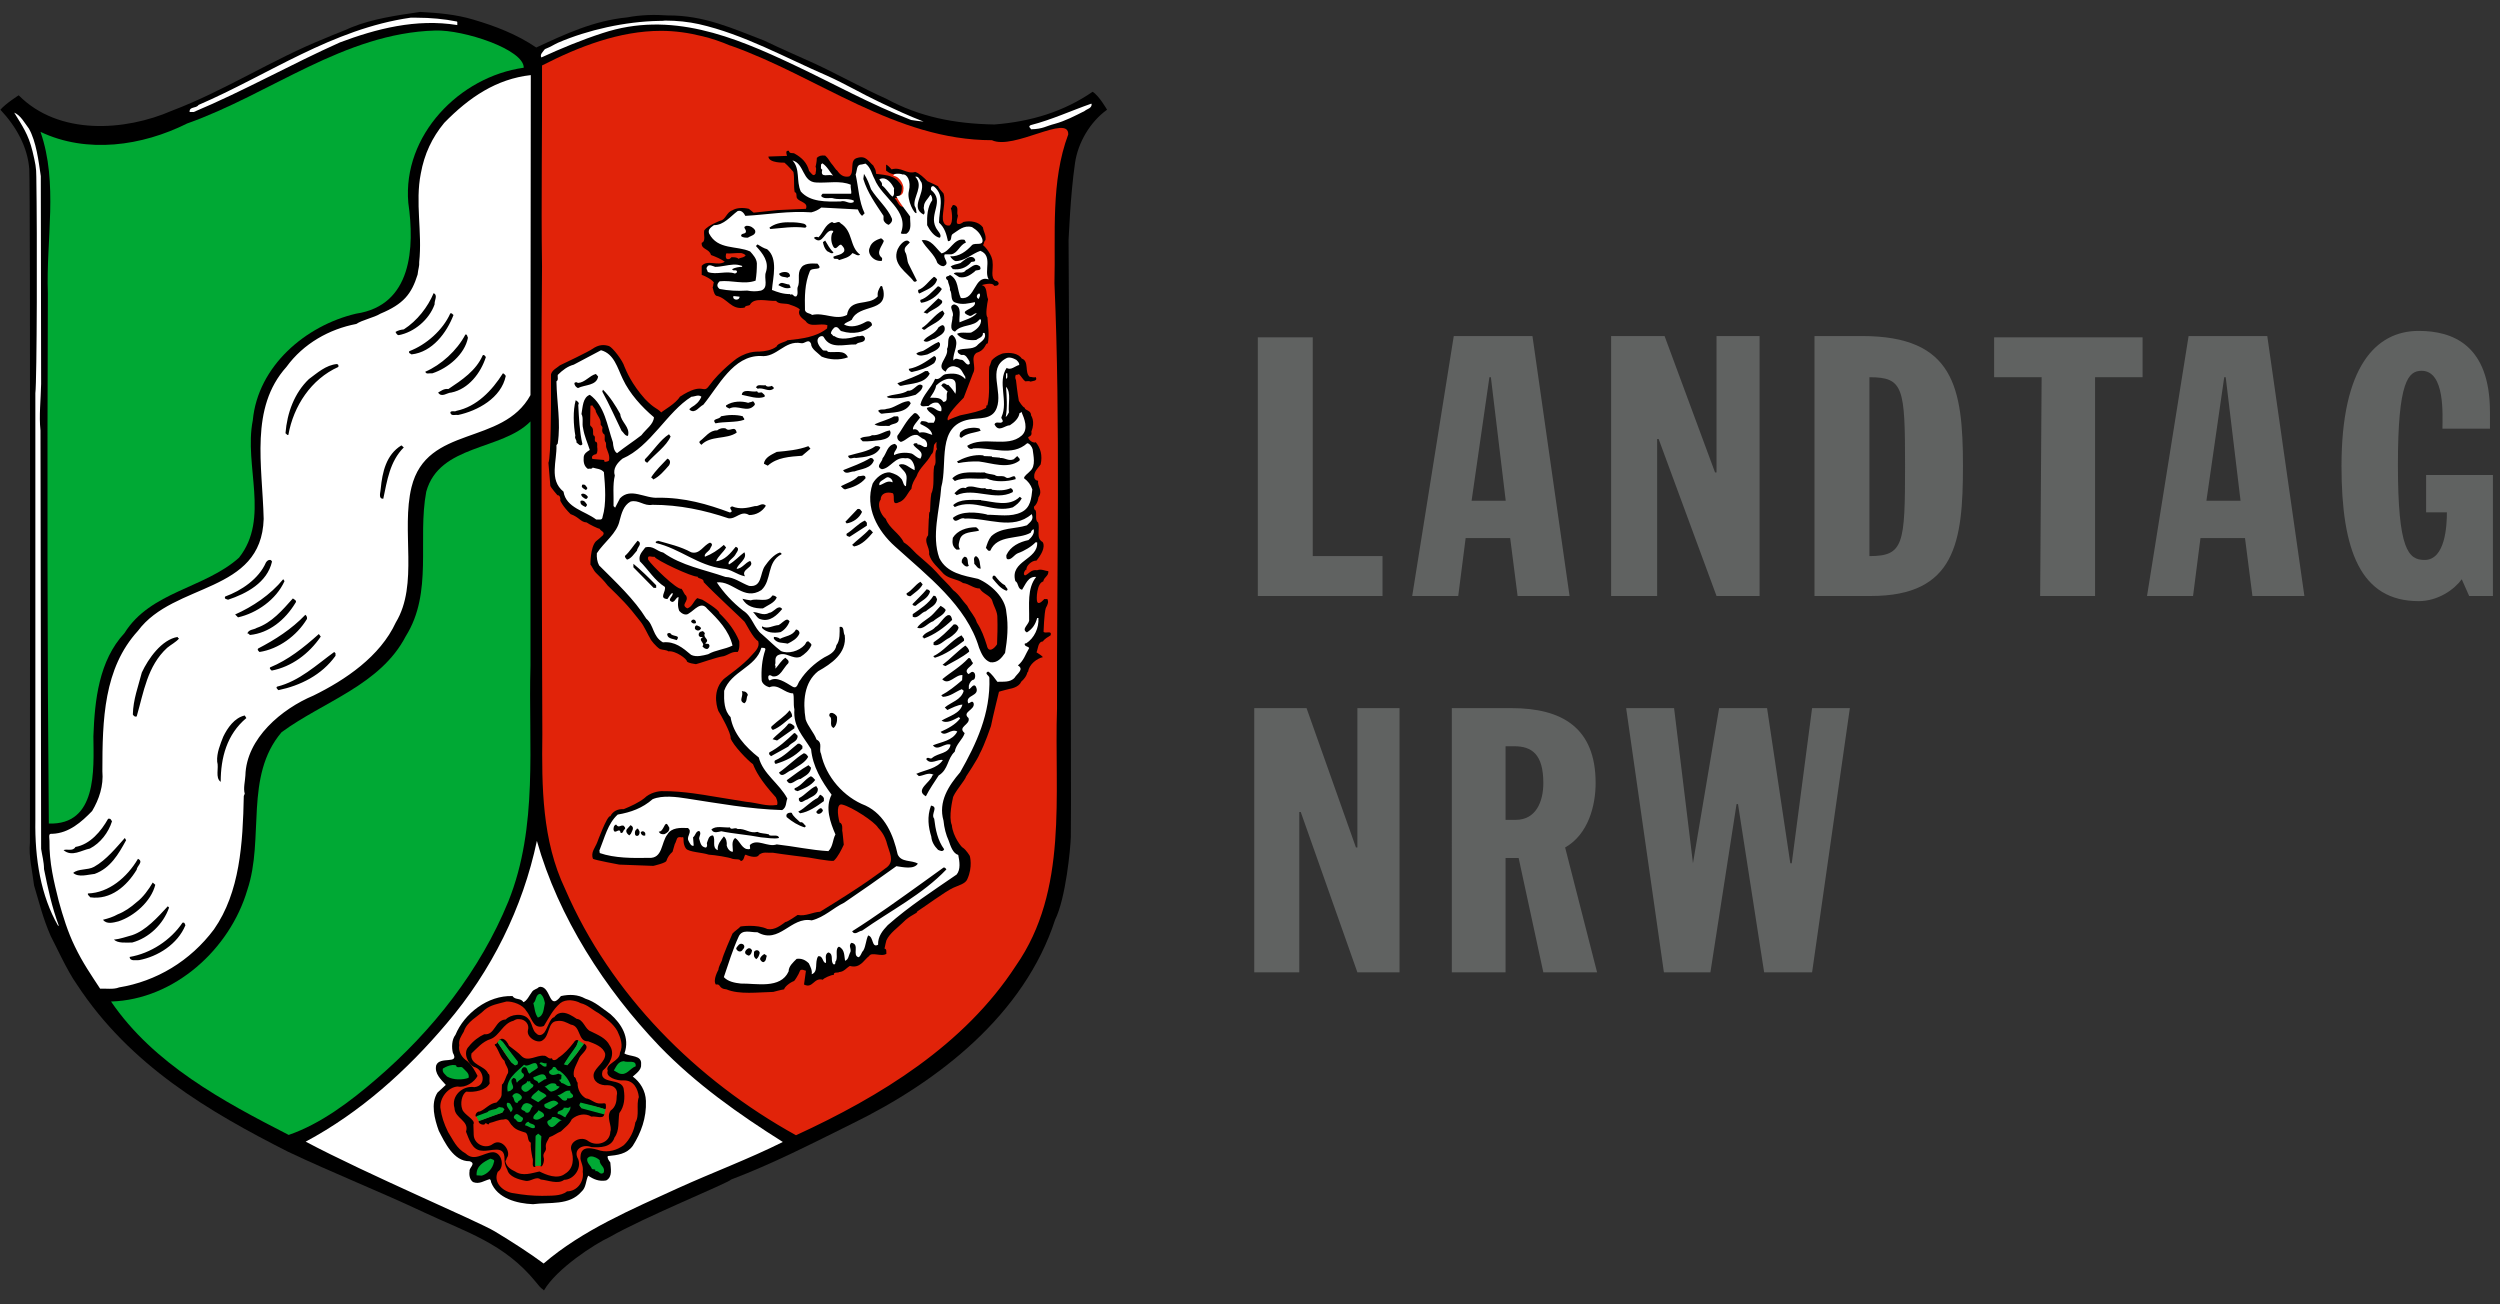 <?xml version="1.0" encoding="utf-8"?>
<!-- Generator: Adobe Illustrator 26.0.1, SVG Export Plug-In . SVG Version: 6.00 Build 0)  -->
<svg version="1.1"
	 id="Ebene_1" xmlns:cc="http://creativecommons.org/ns#" xmlns:dc="http://purl.org/dc/elements/1.1/" xmlns:rdf="http://www.w3.org/1999/02/22-rdf-syntax-ns#"
	 xmlns="http://www.w3.org/2000/svg" xmlns:xlink="http://www.w3.org/1999/xlink" x="0px" y="0px" viewBox="0 0 520 271.3"
	 style="enable-background:new 0 0 520 271.3;" xml:space="preserve">
<rect x="0" y="0" width="520" height="271.3" fill="#333333" stroke="none"/>
<style type="text/css">
	.st0{fill:#606261;}
	.st1{fill:#E12309;}
	.st2{fill:#FFFFFF;}
	.st3{fill:#00A934;}
</style>
<symbol  id="glyph2-9">
</symbol>
<g transform="translate(-305.43 50.562)">
	
		<use xlink:href="#glyph2-9"  width="-32766" height="-32766" x="16383" y="16383" transform="matrix(1 0 0 1 -7634.901 9145.735)" style="overflow:visible;"/>
</g>
<g transform="translate(-305.43 50.562)">
	<g>
		<defs>
			<rect id="SVGID_1_" x="265.1" y="533.7" width="520" height="271.3"/>
		</defs>
		<clipPath id="SVGID_00000172433838486249254630000016285744566599736255_">
			<use xlink:href="#SVGID_1_"  style="overflow:visible;"/>
		</clipPath>
		<g style="clip-path:url(#SVGID_00000172433838486249254630000016285744566599736255_);">
			
				<use xlink:href="#glyph2-9"  width="-32766" height="-32766" x="16383" y="16383" transform="matrix(1 0 0 1 -7628.917 9145.735)" style="overflow:visible;"/>
		</g>
	</g>
</g>
<g transform="matrix(2.875 0 0 2.875 -944.14 -210.88)">
	<g>
		<g transform="scale(1.074 .931)">
			<path class="st0" d="M390.5,125.1h8.4V122h-4.7v-17h-3.7V125.1z"/>
			<path class="st0" d="M407.2,117.7h-2.3l1.2-9.6h0.1L407.2,117.7z M400.9,125.1h3.1l0.5-4.5h3l0.5,4.5h3.5l-2.5-20.2h-5.3
				L400.9,125.1z"/>
			<path class="st0" d="M414.3,125.1h3.1v-12.2h0.1l3.9,12.2h2.9v-20.2h-2.9v10.6h-0.1l-3.4-10.6h-3.6L414.3,125.1z"/>
			<path class="st0" d="M428,125.1h3.8c5.7,0,6.2-4.2,6.2-10.1c0-6.1-0.6-10.1-6.8-10.1H428V125.1z M431.7,108.1
				c2.3,0,2.4,0.8,2.4,6.9c0,6.1-0.1,7-2.4,7V108.1z"/>
			<path class="st0" d="M443.2,125.1h3.7v-17h3.2v-3.1h-10v3.1h3.2L443.2,125.1z"/>
			<path class="st0" d="M456.7,117.7h-2.3l1.2-9.6h0.1L456.7,117.7z M450.4,125.1h3.1l0.5-4.5h3l0.5,4.5h3.5l-2.5-20.2h-5.3
				L450.4,125.1z"/>
			<path class="st0" d="M473.5,112.1v-1.3c0-5.2-2.5-6.3-4.8-6.3c-2.9,0-5.2,2.8-5.2,10.5c0,6.6,1.3,10.5,5.2,10.5
				c1.3,0,2.4-0.9,2.9-1.7l0.5,1.3h1.6v-9.4h-4.5v2.9h1.4c0,1-0.1,3.7-1.5,3.7c-1.1,0-1.8-0.8-1.8-7.4c0-6.5,0.7-7.3,1.6-7.3
				c1.6,0,1.4,3.5,1.4,4.5L473.5,112.1z"/>
		</g>
		<g transform="scale(1.051 .951)">
			<path class="st0" d="M398.8,151.1h3.1v-12.2h0.1l3.9,12.2h2.9V131h-2.9v10.6h-0.1l-3.4-10.6h-3.6L398.8,151.1z"/>
			<path class="st0" d="M416.1,133.9h0.6c1.2,0,2,0.6,2,2.8c0,1.4-0.5,2.8-1.9,2.8h-0.7L416.1,133.9z M412.4,151.1h3.7v-8.7h0.9
				l1.7,8.7h3.7l-2.2-9.5c1.6-1,2.1-3.2,2.1-4.9c0-4.2-2.3-5.7-5.8-5.7h-4.1V151.1z"/>
			<path class="st0" d="M427,151.1h3.2l1.8-12.8h0.1l1.8,12.8h3.3l2.6-20.1h-2.6l-1.4,11.8h-0.1l-1.6-11.8h-3.3l-1.8,11.8H429
				l-1.3-11.8h-3.3L427,151.1z"/>
		</g>
	</g>
	<g transform="matrix(.232 0 0 .232 331.72 103.63)">
		<path d="M133.3-124.4c6.8,2,13.6,4.6,19.6,8.7c9-4.2,18-8.4,28.4-9.4c4.1-0.8,8.7-0.9,12.6-0.6c11.3-0.1,20.3,4.1,30,7.8
			c5.4,2.6,10.5,4.8,15.8,7.2c6.9,3.2,15.4,7.9,22.4,11c10.3,5.6,21.2,7.8,33.7,8c11.4-0.9,21.6-4,30.6-10.2c2,1.2,4.5,5.6,4.5,5.6
			c-5.3,3.8-9.1,10.3-10,16.7c-1.5,10.4-1.9,23-2,23.9c0,2.3,1,176.6,0.7,186.2c-0.1,3.7-1.6,19.2-4.9,25.8
			c-9.6,29.6-36.3,50.4-63.3,63.6c-12.9,6.4-24.8,12.5-37.7,17.4c-0.9,1.1-27.1,11.7-38,18c-4.4,2-16.5,9.8-20.4,16.6
			c-0.4-0.6-0.5,0-2.5-2.6c-9.9-12.2-22.1-15.7-34.8-21.7c-14-6.6-28.7-12.4-42.6-19C51,216.2,26.2,201.8,9.6,176.4
			c-2.9-4-7-13-8.1-15c-2.5-5.7-3.6-10.5-5.2-15.8c-0.6-4.9-1.7-9-1.3-13.3c0,0,0.2-203.8-0.2-210.1c-0.5-6.8-4-13.2-9-18.5
			c1.6-1.9,5.7-4.5,5.7-4.5C4-88.2,24.6-89.6,39.3-96c16.6-6.3,31.3-16,47.8-22.6c2.7-1.2,5.6-2.2,8.2-3.4c6.7-2.7,14-3.7,21.4-4.8
			C122.4-126.5,128-126,133.3-124.4"/>
		<path class="st1" d="M191.8-120.9c-12.9,0-25.6,4.9-37.1,10.8c0.1,20.9-0.3,41.8,0,62.7c-0.4,48.5,0,97.3,0.1,145.9
			c-0.2,16.3-0.1,33.1,7.1,48.2c14.2,32.9,40.9,59.6,72,76.8c26.3-12.1,52.5-28.1,68.6-52.9c16.4-23.5,11.9-53.3,12.8-80.2
			c-0.1-44.2,1.1-88.4-0.8-132.6c0.4-15.5-1.2-31.7,4.3-46.4c0.2-6.5-17.1,5-23.8,1.8c-30.1,0-54.3-19.9-81.5-29.5h-0.1
			c-2.8-1.2-5.7-2.2-8.6-2.9C200.4-120.3,196.2-120.9,191.8-120.9L191.8-120.9z M231.7-83.5c0.1,1.1,1.3,0.5,1.8,0.9
			c2.3,1.3,3.8,2.8,4.5,5.4c0.9,1,1.3,1.8,2,0.9c0-0.5,0.4-1.6,0-2.2c0,0,0.4-1.5,0.4-2.8c0.8-0.7,1.4-0.8,2.6-0.7
			c0.9,0.8,1.1,1.3,1.8,2.3c0.9,1,1.6,2.3,1.9,2.3c0.8,1.2,1.9,2.3,3.8,1.9c1.9-1.3-0.2-5.2,2.6-5.8c2.7-0.8,3.4,1.2,4.9,2.4
			c0.5,1.2,0.7,0.8,0.9,2.6c1.4,0.2,3.4,0.3,4.8,0.9c1.4,0.4,2.5,1.8,3.2,2.9c0.1,1.6-0.2,2.6-1.2,3.7c-0.3,0.1-0.8-0.2-1,0.2
			c0.9,0.6,1.1,2.5,2.6,2.6c0.1-3.2,2.5-8-1.5-10.2c-1.5,0.2-2.7-0.2-3.8-1.1v-1.9c0.8,0.4,1.1,0.9,1.7,1.5c3.1-0.9,4.6,1.6,7.4,0.8
			c1.4,0.5,2.7,1.8,3.8,2.9c1.6,0.7,2.2,1,3.4,1.6c-0.4,0,1.6,2.2,1.6,2.2c0.9,2.7-0.8,7.1,0,8.9c0.4,1.1,1.3,1.2,1.9,1.1
			c1.4-1,0.5-5.4,0.4-5.4c0.5-0.3,0.3-1.3,1.2-0.9c1.5,0.6,0.4,2.3,1,3.2c-0.1,0.8-0.5,1.5-0.3,2.4c0.5,0.6,1.6,0,2-0.4
			c2.2-0.5,4.8-0.1,6.1,1.7c0.2,1.5,1,2.2,0.8,3.9c-0.7,0.8-0.3,1.1-0.8,1.6c0.8,0.6,3,3.2,3,5.4c0.3,2-0.8,4.9,1,5.8
			c0.4-0.1,0.5,0.1,0.9,0.6c0.1,0.8-0.8,1-1.4,0.9c-0.5-1.3-3.9-0.2-3.9-0.2c1.9,0.4,1.3,2.9,2,4.4c-0.3,1.4-0.9,5-0.2,5.6
			c0.1,2.5,0.7,5.4,0.1,8.2c-0.9-0.2-0.5,2-3.5,2.9c-2.1,1.5,0.1,4.4-1.1,6.4c-0.5,1.4-1.7,4.4-2.9,7.6c-1.2,1.3-5.9,5.8-4.9,7.1
			c0.3-0.4,3.8-1.6,3.8-1.6c3.5-0.7,6.6-1.4,7.8-2.2c0.7-0.1,0-1.1,0.7-0.9c0.8-3.5,0.4-7.3,0.5-10.9c0.2-2.3-0.1-0.1,0.8-3.1
			c1.4-1.6,3.5-2.2,3.5-2.2c2.2-0.4,4.8-0.1,5.9,1.6c2.4,0.8,0.8,4.4,2.5,5.7c0.7,0,1.1,0.3,1.9,0.1c0.6,1.3-1,1.1-1.6,1.4
			c-0.5-0.3-1.2-0.1-1.7-0.1c-0.7-0.5-1.2-1.5-1.9-2.2c-0.5-0.1-0.6,0.4-1,0.1c-0.3,0.4-0.3,1.2,0,1.7c0,0,0.5,4.5,0.9,6.5
			c0,0,1.2,2,1.8,2.1c0.1,1,2,0.7,2,2.4c0,0.1,1.4,1.8,0.1,5.1c0.2,1.1-0.2,1.3-1,1.7c0.1,0.8,1.1,1.7,2.2,1.7l0.1-0.2
			c1.6,1.9,2.2,4.2,1.6,7c-0.6,0.9-2.2,2.3-2,3.8c-0.1,0,0,1.2,1.2,1.3c-0.3,1.8,1.6,3,0.1,5.2c0,0-0.1,1.8-1.4,2.9
			c0,0.5,0.1,1,0.5,1.1c0.5,1.1-0.3,3.1,0.8,3.8c0.7,2.1-0.8,4.9,1.4,6.1c0,0,1.5,1.6-1.9,5.8c-1.6-0.1-3.4,1.9-3.1,2.8
			c-0.4-0.2-1.4,1.7-0.4,1.8c1.2-0.5,1.8-1.9,3.7-1.6c1.3-0.5,2.4,0.2,3.5,0.3c0.1,1.6-1.3,1.7-1.6,3.2c-2,0.5-2.2,5.5-1.9,6.3
			c0.5,1.3,2.2-0.8,2.2-0.8h1c0.4,0.9,0.2,1.5-0.5,2.8c-0.5,1.4-0.7,7.4-0.7,7.4c0.6,0.7,2.7-0.6,2.2,1.1c-0.8,0.5-1.9,1.1-2.4,1.9
			c-1.6,0.1-1.5,2.4-2,3.4c0.8,0.5,1.6,1,2,1.5c-1.8,0.4-4.3,2.2-4.6,4.5c-0.5,0.2,0,1.2-2.2,3.2c-0.7,1.8-3.6,2.2-3.6,2.2
			c0.1,0-2.9,0.7-3.3,0.9c0,0-2,8.1-2.5,10.7c0,0-2,5.9-3.5,8.6c-0.5,1.5-4.3,7.2-4.3,7.2c-0.1,0.9-4.1,5.4-4.1,6.8
			c0,0-1.4,5.8-0.3,8.3c0.3,3.5,3.1,7,3.4,7c1.1,0.7,2.2,2.6,2.2,2.6s1,3.4-0.8,7.3c-0.6,1.4-2.8,1.9-4.3,2.6
			c-2.5,1.1-9.9,6.6-11.3,7.4c0.2,0.6-2.2,1.1-4.4,3.4c-1.6,1.6-4.2,3.4-5.2,5.6c0,0-0.5,1.9-0.6,2.6c0.8,0.1,0.5,1.1,0.6,1.6
			c-1.5,1.1-4.6-0.7-5.4,0.7c-1.7,1.3-2.8,4-6,3.1c-1.2,0.7-1.8,1.8-3.3,1.9c-0.5,0.4-1.8-0.2-1.7,0.9c-0.7-0.1-3.4,1.1-3.4,1.5
			c-2.9-0.8-3.1,2.9-5.9,1.5c0,0,0.5-3.4,0.6-4.3c-0.6-0.1-1.2-0.6-1.8-0.1c-0.5,1.4-1.8,3.3-1.9,3.3c-1.4,0.5-3,1.9-3.1,2.6
			c-0.8,0.1-3.4,0.8-3.4,0.8c-4.7,0.1-10.6,0.9-14.6-0.8c-2.6-0.2-1.6-1.8-3.3-1.5c-1-1.4,0.7-4.4,0.8-4.6c0.1-1.1,0.9-2.4,1.1-2.9
			c0.1-1.2,3.3-8.4,3.3-8.4c0.7-0.8,1.9-1.5,2.5-2.2c0,0,5-0.8,8.4,0.8c2.3,0.4,4.2-1.2,5.6-2.2c0.5,0.1,3.8-2.2,3.8-2.2
			c2.6,0.5,4.7-0.9,7-1c13.9-8.5,18.5-12.1,21-14c2.2-1.9,0.6-4.6,0-6.8c-0.8-3.4-2.5-4.9-2.9-5.4c-1.1-1.9-8.2-6.5-11.1-7.2
			c-1.9-0.6-1.6,3-0.9,5.6c1.1,0.2,0.8,2.4,0.8,2.4c0.1,0.2,0.5,4.5,0.5,4.5c-0.7,1.5-1.8,3.8-3.1,5c-0.8,0.3-7.8-1-7.8-1
			s-8.9-1.1-11.2-1.5c-1.9,0.1-2.9-0.4-4.3,0.6c-0.7,1.5-4.1,0.1-4.2,0c-0.6,0.2-0.3,1.8-1.5,2c-0.4-0.8-1.4-0.4-2.6-0.7
			c-1.1-0.5-5.6-1.2-7.4-1.3c-2-0.7-6.3-0.8-7.1-1.9c-1.4-1.9-0.2-4-1.3-3.5c-1.9-0.4-1.4,0.8-2.2,2.1l-0.7,2.4
			c-0.9,0.8-1.5,1.6-1.9,2.8c-0.1,0.7-4.1,1.6-4.1,1.6l-10.6-0.4c0,0-7.6-1.4-8.2-1.8c-0.8-2,0.7-3.5,1.3-5.1c0,0,3.1-8.5,4.1-8.2
			c0.8-1.5,2.2-2.3,4.2-2.2c2.2-0.9,4.6-2,6.4-3.4c1.7-1.7,4.4-2.3,5.9-2.2c5.9-0.1,14.1,1.4,14.1,1.4l11.7,1.9
			c4.1,0.4,6.1,1.5,9.7,1c0.4-0.9-0.4-2.4-0.4-2.4c-4.9-5.4-6.3-8.3-7.1-10.3c-1.7-1.2-6.2-5.9-7-8.1c0.3-1.3-3-7.3-3.8-8.5
			c0,0-2.4-5.7,1.5-9.8c0.9-0.9,6.1-4.3,9-7.7c1.1-1.2,2.5-2.5,1.9-4.3c-1.5-0.7-3.9-5.7-4.3-6.1c-0.9-1-9.1-8.5-12.7-12.3
			c0.1-1.3-1.8-0.9-1.9-1.7c-1.6,0.2-13.1-5.2-13.4-6.2c-0.9,0.2-2.4-0.8-2,0.9c1,1.7,9,9.5,10.4,9.1c0.6,0.7,0.8,1.7,1.4,2.1
			c1.1,1.9-1.9,2.8,0.4,4c1.6-0.5,1.9-2.2,3.1-3.2l1.6,0.5c0,0,5.6,3.3,5.3,4.2c2.6,2.5,4.8,5.3,6.2,8.7c0,0,0.3,2.5-0.5,3.4
			c-1.8-0.2-2.7,0.8-4.3,1.3c-2.3,0.3-7.7,2.3-8.7,2.5c-0.9-0.2-1.9-0.2-2.8-0.8c0.1-0.8-3.6-3.5-5.8-3.2c-0.6-0.5-1.8-0.4-2.6-0.7
			c-1.2-0.7-3-2.9-3.1-3.4c-0.5-0.7-1.9-3.9-3-5.2c-4.1-5.3-5.9-7-10.2-11.2c-1.2-1.6-2.4-2.7-3.7-4c-0.8-0.8-1.4-2.4-1.7-2.5
			c0,0-0.1-5.4,1.7-7.3c0.7-0.6,1.5-1.2,2.2-1.9c0.8-1.1-0.8-1.3-1-2c-0.4,0-3.3-1.4-4.1-2c-1.9-0.1-2.2-1.6-5-2.6
			c-2.6-2.6-3.2-4.2-3.2-4.2c0.1-0.8-0.1-1.7-0.9-1.7c0,0-2-2.3-2.2-2.9l-0.6-7.2c0.8-1.6,0.8-19.5,0.8-19.5v-8.1
			c0.4-1.4,1.9-2,2.8-2.8c1.1-0.5,9-4.3,10.1-5.1c2-1.4,3.6-1.4,5.2-0.9c1.2,0.5,4.3,4.6,4.8,6.4c0.6,1.4,2.2,5.4,6.4,10.1
			c3.1,3.2,3.5,2.6,5.1,4.2c0.4-0.5,4.5-2.7,5.8-4.9c7.5-4.9,7.1-0.6,9.1-3.4c3.4-4.7,8.6-8.5,8.6-8.5c4.2-2.8,7.3-2,7.3-2.2
			c1.1,0,3.8-0.4,5.2-1.6c0.2-1,2.9-1.4,3.3-1.9c4.7-0.5,9-1,12.4-3.7l0.1-1c-2.3-0.8-5.4,0.9-6.8-1.3c-1-0.8-2.7-1.9-1.8-3.6
			c-0.7-0.8-2.8-1.4-2.8-1.4c-1.5-0.8-3.7,0-4.6-1.3c-2.6,0.2-6.9-1.3-8.2,1.3c-0.5,0.3-1.4,0.1-1.6,0.8c-4.3,0.9-5.3-3-8.9-3.7
			c-0.8-0.6-0.9-2.1-1.1-2.6c0.3-0.5,0.1-1,0.4-1.5c-0.6-1.1-3.6-2.4-3.8-2.4v-2.8c1.8-2.1,5,0.2,7.2-1.3c-1.1-0.8-2.7-1.5-4.3-2.1
			c-0.6-2.1-3.1-1.6-2.9-3.8c1.4-0.5,0.5-2.6,0.8-3.9c1.2-1.6,5-3,5-3c1.7-0.3,1.9-2.6,3.7-3.2c1.4-0.9,3.5-0.9,5.2-0.5l1.5,1.2
			l7.4-0.8l8.9-0.4c0.8-2-1.9-2.1-2.7-3.2c-0.5-0.5,0.1-1.8-0.8-2c-0.4-2,0-4.3-0.4-6.3c0,0-1.8-2.1-2.8-2.9c0,0-4.9,0.2-5-1.9
			l5.8-0.2C230.6-83.6,231.1-83.5,231.7-83.5L231.7-83.5z M215.5-51.6c-1.1,0-2.1,0.2-3.1,0.1c-0.2-0.1-0.3,0.1-0.3,0.2
			c-0.1,0.5-0.2,1,0.1,1.4c0.1,0.2,0.4,0.2,0.6,0.2c0.3,0,0.6-0.2,0.8-0.4c0.1-0.3,0.4-0.2,0.6-0.2c0.7,0,1.4,0.1,1.8,0.5
			c0.4-0.3,0.8-0.3,1.4-0.5c0.3-0.1,0.6-0.3,0.8-0.6c-0.4-0.4-0.9-0.6-1.4-0.7C216.2-51.6,215.9-51.6,215.5-51.6L215.5-51.6z
			 M169.8-4l-0.1,5.8c-0.1,0.5,0.5,0.7,0.7,1.1c0.4,0.8,0.1,1.6,0.3,2.3c0.9,0.4,0.2,1.3,0.6,2c0.8,0.1,0.6,1,0.6,1.6
			c0.1,0.8,0.2,1.7-0.3,2.3c-0.7,0.1-1.7,0.6-1.2,1.5l3.3,0.3c0.5-0.1,0.4,0.3,0.5,0.6c0.4,0,1.3-0.1,1.4-0.5
			c0.3-1.4-0.4-2.6-0.8-3.8c-0.3-0.7,0.1-1.5-0.4-2c-0.4-0.8,0.1-1.6-0.3-2.3c-0.6-0.3-0.7-1-0.6-1.7c0.3-0.8-0.7-1-0.5-1.6
			c0.1-1.4-1-2.5-1.5-3.7c0-0.8-0.8-1.4-1.1-2L169.8-4z M277.7,7.3c-0.1,0-0.2,0.2-0.4,0.5c-0.8,0.5-0.1,2.6-1.2,3.4
			c-1.3,2.6-3.7,4.1-4.6,6.8c-0.8,1.4-1.4,2.2-1.6,3.9c-1.2,1.2-1.9,3.6-3.9,4.2c-2.5,1.3-1.1-2-1.9-2.8c-2-0.6-3.8,0.1-3.8,2
			c-1.2,1.5-0.1,4.6,1.6,6c1.1,3,4.3,4.5,5.6,7.3c1.6,1,2.5,2.1,4,3.6c2.1,1.9,4.4,3.7,6.2,5.7c1.6,1.9,3.8,3.8,5.2,5.6
			c2,1.5,2.7,3.1,4.4,4.9c1,2,2.4,3.2,3,5.2c1.5,2.3,2.3,4.6,3.1,7.1c0.5,2.6,2.4,1,3.2-0.3c0.1-2.7,0.2-5.4,0.1-8.1
			c0.1-2.1-1.1-3.6-1.6-5.5c-0.6-1.7-3.1-2.2-3.9-3.8c-2,0-3.3-1.5-5.2-1.7c-1.8-1.3-4.2-1.2-6-2.8c-1.7-2-4-3.7-4.6-6.2
			c0.3-2.3-1.9-3.9-0.3-5.9l0.2-4.9c0.2-0.8-0.1-2.2,0.4-2.5c0.1-1.9,0.1-3.8,0.4-5.6c1.1-2.2,0.4-5.8,0.9-8.6c1-1-0.2-3.7,0.8-5.2
			c0.1,0,0.2,0,0.1-0.1C277.5,9,277.8,7.4,277.7,7.3L277.7,7.3z M163.5,181.4c-1.1,0-2.2,0.2-3.1,0.9c-2.5,2.2-3.4,4.4-5.1,7.1
			c-0.8,0.4-2.1,0.4-2.9-0.5c-1.2-1.4-1.5-2.9-2.7-4.3c-1-1.8-4.1-2.9-6.1-2.8c-2.5,0.7-4.9,1-6.8,2.6c-2.2,2.2-5.5,3.6-6.5,6.8
			c-0.8,1.4-1.7,2.6-1.4,4.2c-0.4,2,0.8,3.9,2.5,5c1.6,1.4,2.4,3.1,3.2,4.6c-1,1.9-3.7,3.8-6.2,3.3c-3,0.2-5.6,3.5-5.4,6.6
			c0.4,2.9,1.1,4.9,2.4,7.6c1.6,2.5,2.6,5.1,5.5,6.7c2.7,2.6,5.5-0.2,8.3-0.4c3-0.2,4,4.7,1.7,6.1c-1.6,3.5,1.9,6.4,5.1,6.7
			c2.8,0.5,5.7,0.8,8.7,0.8c2.6-0.1,5.9,0.2,7.8-1.4c3.1,0,5.4-3,4.9-6.1c0.3-2.2-0.9-3.2-0.7-4.7c0.1-3.8,4-2.6,6.2-1.9
			c2.5,0.6,5.1-0.1,7.3-1.7c1.9-1.8,3.2-4.4,3.6-7.1c1.4-2,0.2-5.6,1.1-7.9c-0.3-2.6-1.6-5.2-4.6-5.2c-2.4,0.2-5.9-1.1-5.1-3
			c-1-2.2,3.8-2.9,3.8-5.6c1.1-2.3,0.2-4.7-0.8-6.8c-1.3-2.3-3.5-3.9-5.9-5.6c-1.9-1-3.4-2.6-5.6-3.1
			C165.9,181.8,164.7,181.5,163.5,181.4L163.5,181.4z M161.1,185.3c1.5,0,3.1,1,4.4,1.9c2.2,0.2,2.6,3.3,4.4,3.9
			c2.2,1.1,4.8,2.1,5.9,4.4c1.8,2.6,0.1,5.9-2.2,7.9c-1.4,4.6,6.3,1.9,6.6,5.9c0.4,2.6,0.2,5.2-1.4,7.3c-0.4,2.6,0.1,5.5-1.5,7.6
			c-0.9,3.1-4.6,3.2-7.2,3c-2.8-1.1-5.9,0.8-4.1,3.8c1.1,3.1-1.6,6.4-4.4,6.4c-1.9,1.5-5.1,0.1-7.3-0.1c-1.5-1.2-3.1,0.8-4.8,0.4
			c-2.2-0.4-5.1-1.3-5.6-3.4c-0.8-1.5-0.9-2.3-0.9-3.4c0.1-4.7-4.4-2.2-7.1-2.6c-3-0.1-4-3.7-4.9-5.9c1.1-3.5-3.5-4.1-3.6-7.4
			c-1.1-3.7,2.5-7.1,6.2-6.5c4-0.4,2.9-5.6-0.1-6.3c-1.9-0.9-3.6-4.5-1.6-6.4c1.3-1.7,3.2-3.1,4.8-3.8c3.4,0.4,3.3-4.5,6.7-4.6
			c1.4-1.6,5.5-2.2,7.1-0.1c0.9,0.9,1,2.2,1.6,3.4c0.3,0.6,0.5,0.8,1.1,1.3c0.8,0.6,1.7,0.1,2.2-0.5c1.1-1.5,1.8-4.6,3.1-4.8
			C159.3,185.6,160.2,185.3,161.1,185.3L161.1,185.3z M147.6,187.3c-0.6-0.1-1.2,0.1-1.8,0.5c-3.3,0.8-4.3,4.6-7.1,5.7
			c-2.5,0.7-4.5,3.1-6,4.5c-0.7,3.7,4.3,3.7,5.2,6.3c0.8,0.2,0.2,2.1,0.5,3c-1.1,2.2-4.8,2.9-7.3,2.6c-1.5,0.9-1.9,3.8-1.3,5.4
			c0.4,1.8,4.4,3.4,3.5,4.8l0.1,3.3c0.1,2.9,3.7,4.6,6,2.8c2.9-2,5.9,2.6,4.3,4.4c0,0.4-0.4,0.8-0.4,1.1c0.4,1.7,1.7,2.5,3,3.1
			c2.4,1.6,5.2,0.5,7.6,0c2,1,5.6,2.6,8,0.7c2.7-1.6,2.8-4.8,1.9-7.5c-0.6-2.6,3.2-4.4,5.3-2.7c2.5,1.8,6.8,0.7,6.9-2.9
			c0.7-1.7-1.4-4.4,0.1-6.6c1.6-1.1,1.9-2.9,1.9-4.6c0.5-1.9-0.8-3.3-2.8-3.3c-2.4,0.2-4.7-1.1-4.4-3.4c0.4-2.2,3.8-3.8,3.6-6.4
			c-0.6-2.2-3.2-3.1-5.3-3.9c-3.3,0.2-2.2-4.8-5.4-5.2c-1.5-0.7-2.6-1.4-4.4-1.1c-2.8,0.2-2.2,4.5-4.3,5.9c-1.4,1.4-5.2-0.7-4.7-3
			C150.9,188.9,149.4,187.3,147.6,187.3L147.6,187.3z M142.2,193.4c1,0,1.9,1.4,2.2,2.2c1.4,1.1,2.9,2.1,4,3.3
			c1.9,1.8,4.6-0.4,6.8-0.2c1.1-0.1,1.4,1.2,2.6,0.8c0.2,1.1,1.6,0.4,1.9-0.1c2-1.3,3.4-2.9,4.9-4.8c0.7-1.4,2.2-0.8,1.1,0.4
			c-0.8,2.3-2.8,4.1-3.9,6.1c0.8,1.6,2.1-1.6,3.1-2.3c1.1-1.1,1.8-2.8,2.9-3.9c2.2,1.3-0.8,3.1-1.5,4.5c-0.7,1.9-2.2,3.8-1.6,5.9
			c0.7,0.1,0.6,1.4,1.1,1.8c-0.1,2.1,1,4,2.6,4.9c1.5,0.1,2.7,1.7,4.5,1.6c0.5,0.1,1.7-0.4,1.7,0.4c0.1,1,0.1,1.9-1.1,1.1
			c-2.2-0.6-4.4-1-6.6-1.5c-1.2,1.1,0.6,1.4,1.4,1.6l5.8,1.6c0,1.9-2.7,0.6-4,0.9c-1.9-1.2-4.4-0.7-6.1,0.8c-0.8,1.7-2,2.4-3.4,3.8
			c-1.3,0.5-2.3,1.4-3.6,1.8c-0.5,1.1-1.3,1.9-1.1,3.2c0.3,1.3-1.1,1.6-0.7,3.1c0.4,0.9-0.4,3.6-1.1,2.6l0.2-8.9
			c-0.4-1.2-1.7-0.7-1.5,0.4l-0.2,8.9c-1.4,0.2-0.4-2-0.9-2.9c-0.3-1.6-0.6-3.1-0.5-4.7c-1.2-0.5-0.6-2.4-1.6-3.1
			c-1.5-0.5-3.1-0.8-4.2-2.2c-0.9-0.7-1-2.5-2.7-1.9c-1.6,0-2.9,0.8-4.4,1.1c-0.4,1.2-1.1-0.7-1.5,0.4c-1.1,0.5-2.9-1.1-1.1-1.3
			c2.1-0.8,4.3-1.7,6.5-2.3c1.3-1.9-1.4-1.6-2.3-0.8c-1.7,0.4-3.2,1.3-5.1,1.9c-1.5,0.8-0.8-1.7,0.5-1.5c1.9-0.8,3.1-2.6,5.2-2.8
			c0.8-0.8,1.7-1.6,1.6-2.8l0.1-2.8c0.8-0.5,1.2-2.6,1.9-3.6c0.3-1.6-0.8-2.2-1.1-3.8c-1.3-1.1-1.7-3-2.7-4.5
			c-1.1-1.1,0.7-0.4,0.4-1.5c1.8,2.5,3.2,5.4,5.6,7.4c1.9-0.8-0.8-2.4-1.1-3.4c-1.1-1.6-2.2-3.3-3.8-4.6
			C141.8,193.5,142,193.4,142.2,193.4L142.2,193.4z"/>
		<path d="M135.1-90.7c-6.8,4.6-10.5,12.2-11.2,20.2c-1.7-0.2-0.6-2.9-0.9-4.4c0.3-2.1,1.3-3.8,1.6-6c1.7-4.2,5.6-9.2,10.2-10.6
			L135.1-90.7z"/>
		<path d="M135-80.4c-2.2,3.2-3.4,6.8-4.1,10.6c-0.5,0.2-0.7-0.5-1.1-0.8c0.1-5.3,1.9-10.6,6.8-13.1C138.3-82,135.3-81.8,135-80.4"
			/>
		<path class="st2" d="M115.6-125c-0.6,0-1.2,0-1.9,0c-24.4,3.5-44.3,17.8-66.1,27.2c-0.8,1.2-2.9,0.4-2.8,2.2h1.3
			c15.5-6.5,30.6-15,45.6-21.7c11.2-4.2,23.7-7.5,36.6-5.4c-0.1-0.4,0.1-0.8-0.1-1.1C124.2-124.6,120-125,115.6-125L115.6-125z
			 M191.1-124c-10.5,0.2-22.1,2.8-31.4,6.8c-1.7,0.8-1.9,1.1-4.1,2c-0.5,0.7-1.7,1.7-1.1,2.6c6.1-2.8,12.6-5.5,19.1-7.6
			c21.2-7,40.8,1,59.8,10c12.3,5.8,23.7,12.2,36.4,17.1c1.5,0.2,2.5,0.4,3.9,0.5c-4.7-1.8-8.5-3.6-13.8-6.1
			c-5.5-2.6-10.7-5.7-16.3-8.2c-13-5.6-25.9-12.9-40-16.1c-3.2-0.7-6.8-1.1-10.5-1.1C192.6-124,191.9-124,191.1-124z M151.2-107.1
			c-10.7,1.2-19.2,6.9-27,14.9c-3.8,4.6-6.2,9.7-7.3,15.8c-1.8,9,0.5,18.3-0.5,27.6c0.1,1.3-0.3,2-0.5,3.9
			c-1.9,6.1-4.4,9.2-11.6,12.2c-1.9,1.2-5.8,2-7.5,3.2c-8.4,1.6-16.5,6.1-21.8,13.4c-11.5,12.8-7.5,30.7-7.1,47.4
			C67.2,54.7,40,51,28.7,66.2C18,77.9,17.6,93.9,17.6,110c0.4,4.5-1,8.7-3.2,12.4c-3.3,3.4-7.2,6.9-12.4,7.1c-1.2-0.1-1,0.4-0.9,2.2
			c-0.1,6.8,1.4,12.8,2.9,18.8c1.3,4.7,2.8,9.6,5,14.1c2.5,5.2,5.1,8.9,7.9,13.2c1.9-0.1,4.2,0.3,5.9-0.4
			c11.6-1.9,22.2-8.2,29.6-18.1c8.1-11.6,9-26.8,9.3-41.6L62,117c-0.5-1.7,0.1-3.8,0.2-5.7c0.3-11.6,11.4-20.8,21.2-24.9
			c10-4.9,20.8-12.2,25.7-22.8c7.2-11.9,1.6-28.6,4.9-42.2c4.8-19.5,28.4-12.8,37.1-28.7L151.2-107.1L151.2-107.1z M326-98.2
			c-6.3,2.2-12.3,5-18.9,6.7c-1,0.5,0,0.9,0.1,1.3c3.8-0.1,4.6-1,7.4-1.7c3.3-0.9,6.3-2.5,9.3-4c0.8-0.7,2.2-0.8,2.2-2.1L326-98.2z
			 M-9.9-95.4c2.5,4.1,4.4,6.7,5.7,12c0.9,3.8,1.2,5.1,1.2,8C-2.7-57-2.8-12-3.3-7.9v133.1c-0.2,12.1,1.7,23.6,7.1,33l0.2-0.1
			c-2.1-5.6-3.4-11.6-4.6-17.6c0-2.2-0.6-4.3-0.9-6.3L-1.7,3.7c-0.5-4.6,0.1-9.4,0.2-14.5l-0.1-64.8C-2.3-80.3-3-86.3-5.3-90.4
			C-6.6-92.1-7.9-94.6-9.9-95.4z M232.8-80.5c2.5,2.7,1.1,6.4,2.6,9.7c2.9,3.3,7.8,3.2,12.4,3.1c1.6-0.5,2.6,1,4.1,0.2v-0.5
			c-1.9-0.8-4.2-0.2-6.1-0.6c-1.2-0.5-2.9,0.4-4-0.7c-0.1-0.4,0.2-0.5,0.4-0.8h8.9c0.2-0.8-0.3-1.9-0.1-2.8
			c-3.2-1.4-7.2-0.5-10.7-0.7C235.8-73.7,236.6-79.5,232.8-80.5z M242.1-79.6l-0.4,0.4c0.1,0.5-0.3,1.3,0.4,1.6
			c-0.8,2.9,2.2,1.1,3.4,1.9C244.5-76.8,243.6-78.7,242.1-79.6z M254.1-79.2c-1.4,0.1-1.1,1.9-1.6,3.1c0.9,4,1,8.4,2.8,12.1
			l-0.8,0.8c-0.7-0.6-1-1.3-1.3-2l-11.4-0.6c-0.9,0.7-1.9,1.2-3.1,1.5c-7.2-0.5-13.6,0.7-20.6,1.1c-0.4-0.8-1.2-1.9-2.4-1.5
			c-2.3,1.7-4.3,4.4-7.4,4.4c-0.8,0.6-2,1.3-1.5,2.6c2.7,5.2,8.6,3.7,12.8,5.6c0.9,1,2,2.2,2.1,3.7c0,1.9-0.1,3.6-0.4,5.4
			c-3.6,1.3-7.4-0.2-11.2,0.2c-0.8,0.7-1.1,1.6,0,2.4c2.6,0.5,5.6,0.7,8.6,0.5c1.6,0.3,2.8,0.3,4.3,0c2.5-0.9,0.8-3.9,1.5-5.7
			c1.1-3.3-0.9-5.8-3.1-8.2l0.5-0.5c1,0.6,1.9,1.2,3,1.5c3.5,2.9,1.8,8.8,1.5,12.7c1.8,0.7,3.4,1.3,5.7,1.3v0.2
			c1.1-0.5,0.9,0.8,1.9,0.5c0.7-0.7,0.2-1.9,0.4-2.8c0.9-1.8-0.2-4.3,1-5.9c0.8-1.7,3.4-1.6,5.2-1.5c2.2,2.5-1.9,0.9-2.4,2.4
			c-1.6,3.9-1.6,7.8-1.5,12.1c0.3,1.1,1.6,0.9,2.2,1.5c3.8-0.9,7.4,1.8,10.9,0c0.9-5.5,6.8-2.6,9.6-5.8c-0.2-1.3,0.3-2.2,0.9-3.2
			c0.8-0.2,0.5,0.8,0.8,1.1c1.5,7.3-7.6,4.3-9.8,9.4c-0.8,0.6-2,0.8-2.4,1.5c2.1,1.1,4.6,0.4,6.7-0.8c0.8-0.5,2-0.2,2,1
			c-2.3,2.4-6.1,2.9-9.3,1.9c-0.9,0-1.1-1.8-2.4-1.2c-0.5,0.5-1.1,1.1-1.1,1.9c0.4,0.2,0.7,1,1.1,0.8c1.8,1.4,5.1,0.6,7.3,0
			c0.9,0.2,1.6-0.7,2.2,0.6c0.1,1.7-2,1-2.8,2c-3.6-0.1-7.9,1.6-10-2.2c-0.3-0.7-1.4-0.4-1.8,0.3c-0.6,1,0.3,2.5,1.3,3.5
			c0.4,0.7,1.6-0.1,1.7,0.7c2.4,0.4,5.1-0.8,6.3,1.7c-2.6,1-5.8,0.8-8.2-0.2c-1.2-1.2-3.3-2.4-3.3-4c-0.8-1.8-2,0.1-3.1-0.2
			c-5.2-1-7.6,4.6-12.6,4c-8.6-0.2-13.2,9.5-17.9,15.2c-1.3,0.6-2.5,2.8-4.1,1.7c-0.6-0.4,0.2-0.6,0.4-0.9c1.4-0.8,2.4-1.7,3.1-3.3
			c-0.9-0.8-2.1,0-3.1,0c-7.6,4.7-12.7,15.5-21.5,19.3c-1.6,1.3-3.1,3.1-2.4,5.3c-0.7,2.9-0.3,6.2-0.4,9.5l0.5,0.5l1.5-2.9
			c3.3-3.5,7.8,0.1,11.9-0.2c8.2-0.1,15.4,2,22.4,4.6c1.6-0.4-1-1.4,0.7-1.9c2.4,1,4.7,0.5,7.1-0.1c1.2,0.2,2.3-1.3,3.4-0.1
			c-1.1,1.8-3,2.9-5.2,2.9c-2.6-1.6-4.1,1.4-6.5,1c-7.4-2.5-15.2-4.2-23.7-4.2c-2.6,0.5-4.3-1.7-6.8-1c-2.2,1.2-2.8,3.7-3.4,5.9
			c-0.8,4-4.9,6.8-7.1,10.2c-0.1,1.3,0.1,2.7,0.7,3.8c5.3,5.3,11,10.6,14.7,16.6c2.5,2.1,1.9,5.5,5.2,7.4c3.7-0.4,6.2,1.7,8.8,3.9
			c1.6,0.8,3.7,0.2,5.3-0.2c2.2-1.3,5.2-1.5,7.6-2.7c-1.1-4.7-4.5-8.2-7.9-11.5c-1.9-2.5-4,0.5-5.6,1.4c-1.1,1-2.5,0-3.1-0.7
			c-0.6-1.5-0.4-2.8-0.2-4.3c-0.9,0-1,1.4-2,1.5c-1.9-0.7,0.5-1.7,0.1-2.8c-0.5,0.1-1.1,1.2-1.6,1.9c-2.8-0.2-0.3-2.4-0.8-3.8
			c-3.2-2-5-5.2-7.8-8c-0.5-2,0.8-3,1.7-4.3c2.4-0.7,3.6,1.2,5.6,1.6c5.7,4.1,12.8,5.3,19.4,7.6c2.8,0.1,4.9,1.9,7.4,2.8
			c4.1,0.5,3.3-3.9,4.9-6.2c1.1-1.6,2.8-3.6,4.6-4.2c0.3,0,0.6,0.2,0.6,0.5c-4.8,2.5-2.9,8.1-6.3,11.2c-5.5,3.5-8.9-3-13.9-2.4
			c2.2,3.3,4.9,6.2,8.2,8.8c2.9,1.8,3.4,5.5,5.9,7.4c2.2,1.9,3.8,3.6,5.9,5.2c2.2,1,5.6,0.1,7.4-1.9c0.4-0.4,0.4-1.2,1.2-1.1
			c0.3,0.4,1,0.7,0.9,1.2c-0.7,1.6-2.1,2.8-3.4,3.6c-2.6,1-4.6-1.9-7.2-0.4c-1.1,0.9-0.3,2.2-0.8,3c0.4,0.2,0.1,0.7,0.2,1.1
			c1-1.1,1.9-2.7,3.1-3.4c0.4,0.5,1.3,0.8,0.9,1.7c-1.6,1.5-2.5,4.5-4.9,4.1c-0.4-0.2-0.9-0.6-1.3-0.1c-0.1,0.5-0.1,1.1,0.4,1.4
			c2.2-1.4,4.9,0.6,7.1,1.9c1.6,0.9,1.6-1.2,2.4-2c1.7-2.7,4.5-5.3,7.5-7.1c1.6-0.8,3.5-1.7,3.8-3.8c1.2-1.5,1-4.1,1-5.7
			c1.6-0.4,1,1.8,1.6,2.6c0.7,5.6-4.2,8.9-8.3,11.2c-4.4,3.5-4.8,9.5-3.9,15c0.7,2.2,2.6,4.1,3.4,6.3c2.1,1.1,0.6,2.9,1.4,4.4
			c1.5,7.2,7.1,13.6,13.9,16.2c6.1,2.9,8.7,9.3,10,15.2c1.1,2.6,4.3,1.7,6.3,2.9c-1.2,1.9-4.6,1.1-6.7,0.8
			c-5.4,3.9-11,7.8-16.3,11.4c-3.4,1.6-6.1,4.5-10.1,5.5c-6.5-1.3-10.1,7.6-16.9,3.7c-2.2,0.1-4.8-1.1-5.9,1.4
			c-1.8,3.9-3.2,8.5-4.6,12.6c1.3,1.4,3.4,1.8,5.3,2c4.7-0.1,12.4,1.8,14.9-3.8c0-1.6,1.4-2.8,2.5-3.9c1.5-0.2,2.7,0.3,3.8,1.4
			c0.5,1.1,1.1,2.1,0.9,3.4c2.2-0.8,0.8-3.7,2-5.6c1.6-0.3,1.3,2,2.4,2.1c0.3-0.9-0.6-2.7,0.8-3.3c1.8,0.5,0.5,2.7,1.6,3.7
			c0.9,0.2,0.3-0.8,0.8-1.1c0.6-1.4-0.4-3.8,0.9-4.4c1.9,0.9,1.6,3,1.9,4.4c1.1-0.4,1.1-1.6,1.5-2.4c0.8-1.1-0.7-2.3,0.5-3.2
			c2.7,0.4,0.1,3.9,2.2,4.5c0.8-0.4,0.8-1.4,1.5-2.1c0.8-1.4,0.8-3.3,1.5-4.7c1.8,0.4,1,4,3.1,2.9c-0.1-2.6,1.4-4.4,3-6.1
			c6.8-6,14.1-10.7,21.5-15.8c1.3-1.6,0.9-4.1,0.5-6.1c-1.7-0.5-2.4-2.8-3-4.5c-0.8-1.7-1.4-4-1.6-6.2c-1.7-5.9,1.6-10.9,5.2-15.1
			c5-8.8,9.5-18.3,9.1-29.5c-0.1-0.7-1.7-1.3-0.4-1.9c1.1,0.6,2.2,2.3,2.9,3.2c1.7-0.1,4,0.3,5.4-1.3c0.6-1.1,3.1-2.6,1-3.8
			c1.9-1.6,2.3-3.4,3.5-5.4c-0.2-0.6-1.4-0.4-1.4-1.3c0.1-0.2,0.3-0.2,0.5-0.2c2.5-1.6,4-4.8,3.8-7.9h-0.4c-0.5,1.9-1.4,3.4-3.2,4.5
			c-2-1.1,1-2.6,0.7-4.1c0.1-4.5-0.7-9.6,2.2-13.2c-2.5-0.3-3.4,2.5-4.4,4c-1.5-0.3-1-2.1-2.1-2.7c-1.8-6.4,7.2-6.6,6.8-12.1h-0.5
			c-1.2,1.3-3.5,2.7-5.5,3.4c-1.2,0.5-1.9,2-3.1,1.9c-0.6-0.1-0.5-0.8-0.5-1.3c1.3-2.8,4.1-4.1,6.9-4.7c1-0.9,2-2.1,1.6-3.4
			c-0.5,0.2-0.8,0.7-0.9,1.1c-3.8,2.2-10.4,0.5-12.6,5.6c-0.9,0.3-0.9-0.6-1.4-0.8c0.4-1.3,0.8-2.6,1.7-3.7c3-2.8,7.4-2.2,11.1-3.4
			c1-1,2.3-1.8,1.5-3.5c-5.9,5.2-13.7,1.1-20.9,1.4c-1.4-0.7-2.9,2-3.7-0.2c2.8-2.3,7.4-1.8,10.6-1.1V30c3.8,0,7.5,0.8,10.8-0.8
			c2.9-1.4,3.1-4.4,3.4-7.1c-0.5-1.5-1.3-2.5-2.6-3.5c0.1-0.8,1.2-1.4,1.9-2.2c1.9-1.6,1-4.9,0.8-6.8c-0.2-0.8-1-1.9-1.7-1.9
			c-4.8,4.3-11,1.2-16.8,1.6c-0.9,0.5-1.7-0.1-1.9-0.8c5-3.2,12.5,0.8,17-3.2c2.2-2,0.8-5.3-0.1-7.4c-0.1,0.1-0.4,0.5-0.6,0.4
			c-0.2,1.6-1.6,2.9-3,3.8c-1.6,0-3.5,2.4-4.8-0.3c0.4-0.9,1.4-0.4,2-0.5c1.4-0.4-0.2-1.3,0.2-1.8c2.2-4.9-1.4-10.9,1.6-15.3
			c1.3,0.9,2.6-0.6,3.9-0.9c0.1-0.7-0.5-1.2-0.9-1.6c-0.9-0.5-2.3-1.1-3.3-0.4c-5.8,3.2-0.8,10.1-2.8,15.4c-1.4,3.8-5.5,3-8.6,3.6
			c-10.3,1.9-6.6,13.7-8.7,21.1c-0.5,7.3-3.1,15.1-0.6,22.1c2.3,4.7,7.6,5.5,12.1,6.5c4,1.7,8.5,5.9,8.8,10.4
			c0.7,4.3,0.3,8.5-0.4,12.7c-1.1,1.6-2.4,3.2-4.6,2.9c-2-0.7-2.8-2.8-3.5-4.5c-3.9-13.2-16.2-22.5-26.2-31.6
			c-5.5-4.9-9.5-12.2-7-19.6c1-1.8,3.2-3.7,5.4-3.5c1.4,0.4,2.7,0.9,3.7,2.2c0.5,0.8,0.5,2,1.3,2.1l0.2-2.5c0.1-1.9-1.4-2.6-2.4-4
			l0.1-0.2c1.8-0.7,3.1,1,4.8,1.7v-0.9c-0.3-1.4-1.1-3.2-2.9-2.8c-3.2-0.6-4.6,3.1-7.3,3.4c-2.2-0.8,0.2-2.3,0.2-3.4
			c1.3-1.5,1.4-4.1,3.8-4.5c1.9,1.1-0.6,2.2-0.2,3.5c1.6-0.8,3.6-0.9,5.4-0.5c1,0.4,1.6,1.4,2.8,1.6c1.4-2.4-1.5-2.9-2.2-4.4
			c0.2-0.4,0.5-0.4,0.9-0.4c0.2-0.1,0.5,0.2,0.4,0.4c1.4-0.1,1.9,1.2,2.9,0.7c0.3-1-0.1-1.9-0.9-2.4c-0.8-0.2-1.5-1.1-2.2-1.3
			c-2.1-0.2-3.2,1.7-5,2.2c-0.8-0.4-1.2-0.9-1.1-1.9c1.6-2.1,2.7-4.7,4.9-6.7c0.8-1.1,1.7,0.3,2.2,1c-0.7,1-2.5,2.8-2.2,3.7
			c0.8-0.2,1.4,0,2,1c1.7-0.4,2.9,0.4,4,0.7c-0.3-1.9-2.4-2.7-3.7-3.4c-0.1-0.4,0.1-0.7,0.4-0.9c0.7,0,1.6,0.1,2,0.5h1.8V1.2
			c1.6-2.4-1.9-2.7-2.2-4.5c2.2-1,2.8,1.2,4.5,1c0.3-1.3-0.3-1.9-1-2.6c-1.4-0.3-2.2,0.3-3,1c-0.9-0.1-2.2,0.5-2.5-0.5
			c0.7-2.9,3.3-5,4.6-8c1.4,0.5,2-1.1,3.1-1.4c2.4-0.4,4.6-0.4,6.3,1.5V-13c-0.8-1.1-1.2-2.8-2.8-3.1c-1.3-0.6-2.9,0.1-3.3,1.5
			c-3.5-1.7,1-4.4,0.4-7.1c0.8-1.4-0.3-3.8,1.6-4.4c2.9,2.2,0,5.6,0.4,8c0.8-1.1,1.6-0.2,2.6-0.2c0.8,0.1,1.6,2.2,2.5,1.2l-0.1-0.7
			c-0.5-0.8-1.2-2.4-2.4-2c-0.6-0.1-1.6-0.8-1.2-1.5c1.9-0.8,4.4-0.1,5.9-1.4c1-1.2,3.2-2,2.4-4h-0.5c0.1,1.4-1.4,1.6-2.1,2.2
			c-2.3,0.2-4.6-0.1-6-1.9c1.3-0.7,2.9-0.2,4.4-0.4c1.6-0.8,3.3-2.2,3.1-4.1h-0.5c-1.7,2.4-5.7,1.4-7.6,3.8
			c-2.1-0.6-0.7-3.1-0.8-4.6c0.8-1.5-1.6-3.3,0.5-3.9c2.7,0.6,1.4,3.9,1.7,5.6c2-0.9,3.8-1.2,5.4-2.8c-0.8-0.2-1.4,0.9-2.2,0.8
			c-4.5-1.7,2.2-2,1.6-4.3c-2.1,0.4-3.8,0.9-5.9,0.2c-2-0.5-1-2.8-1.9-4c0.2-0.8-0.6-2.1-0.6-2.9l-0.5-0.5c-0.5-1.1,0.8-0.7,1.1-1.3
			c2.8,1.5,2.2,4.7,3.4,7.2c4.6,0.8,4.1-7.3,8.7-5.8c-1.6-2.6,1.4-7.3-2.6-8.9c-2.6,0.9-5,3.3-7.8,3.2c-0.6-0.2-1.4-1-1.6-1.5
			c2.7,0.2,5.1-1.6,6.8-3.5c1-0.9,3.8,0.5,3.2-1.9c-0.7-1.8-1.6-2.7-3.2-3.7c-2.6-0.7-4.2,1-6.1,2.2c-0.7,0.6,0,2.2-1.4,2.2
			c-0.5-2.2-1-4.2-2.8-5.8c0-4,2-8.4-1.6-11.3c-0.8-0.3-1,0.5-0.9,1.1c4.4,3.5-0.7,7.4,1.5,11.7c0.5,1.1,2,2.2,1.3,3.2
			c-1.7-0.1-3.3-2.5-4-3.9c-0.1-2.9,0.1-5.7,1.6-7.8c0-0.6-0.1-1.4-0.6-1.7c-0.6,1.2-2,2.2-2,3.7c-0.3,0.9,0.7,1.8-0.1,2.5
			c-4.3-2.3,0.4-6.3-0.6-9.9c-0.6-0.8-0.9-2.2-2-1.9c2.8,2.9-0.8,6.4-0.2,9.1c0.5,0.8,0.5,1.3,0.6,2.2c-0.6,0.6-3.1-4-2.4-6.8
			c0.8-3.2-0.6-5.5-2-5.2c-0.4-0.3-3-0.5-2.8,0.4c2.3,0.3,3.4,3.4,3.1,4.3c0,2.4-2.3,1.9-2.2,2.1c1,2.1,4.1,5.9,4.3,6.3
			c-0.1,1.9,0.7,4.2-1.2,5.4c-0.6-0.1-1.3,0.2-1.7-0.2c2.8-7-5.9-11-8.2-16.9c-0.9-1.6-1.1-3.5-2.8-4.8
			C254.4-79.2,254.3-79.2,254.1-79.2L254.1-79.2z M255.1-76.3c1,1.5,1.6,3.1,2.2,4.8c2,3.2,5.2,5.9,6.5,9.1c0.3,0.9-0.4,1.6-1,2
			c-0.7-0.2-1.5-0.9-1.6-1.6v-1.2c-2.5-3.8-5-7.2-6.3-11.5L255.1-76.3z M261-74.9c-0.4,0-0.8,0.1-1.1,0.3c0.2,0.6,1,0.9,0.8,1.9
			c1.3,0.9,2.2,2.7,3.3,3.5c0.8-0.6,0.3-1.7,0.5-2.6C263.8-73.2,262.5-74.9,261-74.9z M245.2-61.3c0.8,1,1.9-0.7,2.6,0.4
			c4,2.5,2.7,7.3,6.1,9.8c-0.8,0.6-1.6-0.3-2.4-0.5c-1,1.4-2.7,1.7-4.2,2.2c-0.4-0.9-1.9,0.2-1.7-1.1c1.1-0.5,2.5-0.5,3.3-1.6
			c0.3-0.9-0.3-1.5-0.9-2.1c-0.9-0.2-1.5,1.9-2.4,0.7c-0.7-1.2-0.9-2.7-0.5-4.1c0.1-0.3,0.5-0.5,0.4-0.9c-2.5-1-3.2,5-6,2.2
			c0.3-0.5,1.1-0.4,1.4-0.2C242.4-57.9,242.9-60.5,245.2-61.3L245.2-61.3z M231.3-61.2c1.3,0,2.6,0,3.8,0.2c0.8,0.2,1.8,0.1,2.1,1.1
			l-0.4,0.4c-3.8-0.5-7.1,0.1-10.9,0.4l-0.3-0.4C227.1-60.7,229.2-61.2,231.3-61.2L231.3-61.2z M218.6-60.1c1.1,0,1.9,0.5,2.5,1.3
			c0.6,1.6-1.4,1.8-2.2,2.4c-0.8,0-1.6,0-2.1-0.5c-0.1-0.9,1-0.6,1.4-1.1c0.5-0.9-1.1-1.6,0-2C218.3-60.1,218.4-60.1,218.6-60.1z
			 M260.4-56.2c0.5,0.2,0.5,0.4,0.9,0.8c-0.5,1.6-2.6,3.6-0.7,5.2c0.3,0.2,0.1,0.7,0.1,1c-1,0.2-2.3-0.2-3.1-1.1
			c-0.8-0.8-1.2-2-0.7-3C257.4-55.1,259.2-55.8,260.4-56.2L260.4-56.2z M285.9-55.8c0.1,0,0.4,0,0.6,0.1l0.4,0.8
			c-2,0.8-2.5,3.3-4.6,3.7h-2c-0.8,1.2,1.9,2.8-0.4,3.7c-0.8,0-1.4-0.5-1.9-1c-0.9-2.8-3.5-4.5-4.9-7.1c2.9-0.5,4.4,2.5,6.2,4.1
			C281.9-52.1,283.1-56,285.9-55.8L285.9-55.8z M268.5-55.5c0.3,0,0.6,0.2,0.9,0.6c-0.8,0.9-2,1.5-1.5,2.9c0.8,1.2,0.5,2.8,1.2,4
			l2.5,5c-0.2,0.3-0.7,0.5-1,0.2c-2-2.8-6.9-5.2-5-10C266.1-53.9,267.4-55.5,268.5-55.5L268.5-55.5z M243-55.5
			c0.7,1.1,1.4,2.6,2.6,3.7c-0.5,0.7-1.4-0.2-2-0.4c-0.8-0.8-1.1-1.8-1.3-2.8L243-55.5z M288.5-50.4c0.5,0,1,0.2,1.3,0.9
			c0,1-1.2,0.2-1.5,1c-1.4,1.5-3.3,2.2-5.5,1.9c-0.2-0.2-0.4-0.7-0.7-0.7c0.5-0.7,2.1-0.8,3.1-1.2C286.1-49.2,287.4-50.4,288.5-50.4
			L288.5-50.4z M214.3-48c-1.8,0.1-3.8,0.7-5.6,0.7c-0.7-0.2-2-1-2.5,0c-0.5,0.6,0.1,1,0.2,1.6c2.7,1,5.8-0.5,8.5,0.5l0.6-0.4
			c0.1-1.2-1.3-0.1-1.5-1c0.9-0.5,2.2-0.7,3.1-0.7v-0.3c-0.7-0.2-1.4-0.4-2-0.4L214.3-48z M289.8-47.9c0.5-0.1,1,0.1,1.5,0.5
			c0.7,1.7-1.4,0.7-1.7,1.6c-1.3,1-2.8,2.1-4.8,1.7l-1.7-1.1c0.7-0.9,2.9,0.4,3.8-1.1C287.8-46.6,288.8-47.7,289.8-47.9z
			 M230.4-45.7c0.7,0,1.4,0.2,1.6,1c0.2,0.6-0.5,0.5-0.8,0.8c-0.8-0.4-2,0-2.6-1.2C228.9-45.4,229.6-45.7,230.4-45.7L230.4-45.7z
			 M276.9-44.2c0.5,0.1,0.7,0.5,1,0.8c-0.6,2.5-3.5,3.3-5.5,4.4c-0.5-0.2-0.4-0.8-0.4-1.1c1.9-0.6,3.2-2.7,4.8-4
			C276.9-44.2,276.9-44.2,276.9-44.2z M229.6-42.3c0.7,0.1,1.6,0.5,2.2,0.5l0.4,0.8v0.2c-1.4,0.5-2.6-0.2-3.8-0.8
			C228.8-42.2,229.2-42.3,229.6-42.3z M278.1-41.2c0.6-0.1,0.9,0.5,1.3,0.8c-1.3,2.2-4,4-6.4,4.3c-0.3-0.2-0.4-0.5-0.3-0.9
			c2-0.6,3.6-2.5,5.2-4C278-41.1,278.1-41.2,278.1-41.2z M120.9-39.1c1.4,0.7,0.2,2.2,0.3,3.5c-1.7,4.8-6.4,8.7-11.2,9.6
			c-0.7-0.1-0.8-0.8-1-1c0.8-0.5,1.7-0.7,2.6-0.8C115.8-30.5,119.1-34.8,120.9-39.1z M291.1-39c-0.7,0-1.3,1.3-0.2,1.7
			C291-37.8,291.6-38.4,291.1-39z M214.4-38.2c-0.5,1.3,1.9,1.6,1.9,0.2L214.4-38.2z M278.3-37.5c0.2,0.3,1.6,0.5,1.1,1.5
			c-1.4,1.7-3.2,2-4.6,3.3l-1.1-0.4L278.3-37.5z M279.6-33.7l0.6,0.9c-1,2.6-4.1,3.4-5.9,4.9c-0.5,0.5-0.9,0-1.2-0.3
			C275.4-29.6,277.1-32.4,279.6-33.7z M126.3-32.8c0.4-0.1,0.5,0.4,0.8,0.5c-2.1,5.5-6.6,11.6-13.1,12.3c-0.3-0.3-1-0.3-0.7-1
			c5.3-2,10.5-6.6,12.8-11.8H126.3z M279.5-29.1c0.2-0.1,0.5,0.1,0.7,0.5c0.6,2.1-1.9,2.9-3,3.7c-1.2,0.2-2.5,1.6-3.5,0.6
			c1.1-1.6,3.6-2,4.6-4.1C278.5-28.5,279-29,279.5-29.1z M130.9-26.2c0.5-0.1,0.5,0.7,0.7,1c-1,5.2-6.2,9.5-11.1,11.1
			c-1.1-0.1-1.9,0.4-2.2-0.5c4.9-2.1,9.9-6.6,12.5-11.6C130.7-26.2,130.8-26.2,130.9-26.2L130.9-26.2z M278.4-23.9l0.4,0.5
			c0.3,1.9-2.5,2.6-3.9,3.4c-1,0.2-2.5,0.8-3.5-0.2c0.8-0.8,1.8-0.6,2.5-1.1C275.5-22.2,276.9-23.3,278.4-23.9z M173.1-21.3
			l-8.5,4.5c-1.9,0.5-3.5,1.7-5,3.2c-0.1,0.7,0.3,1.6-0.4,2c0.1,6.7,1.4,12.7,0.4,19.4l-0.4,0.5c0.2,5-2.4,10.8,2.2,14.5
			c0.8,5.1,6.7,6,10.2,8.7c0.9-0.1,1.9,0.4,2-0.9c1.2-3.9,0.8-9.5,0.4-13.9c-1-1.1-2.3-1-3.5-1.4c-0.3,0.6-1,0.2-1.5,0.4
			c-1.3-0.9-1.4-2.3-1.3-3.7c0.1-1.1,1.1-1.7,1.9-2.2c-0.7-2.2-1.7-4.3-2.1-6.8c-0.4-1.4,0.2-3.2-0.5-4.4c0.4-2.2,0.4-5.2,2.6-6
			c4.7,3.4,5.4,9.6,7.2,14.8c0.1,1.2,0.3,2.8,1.3,3.4c2.5-2,4.9-3.5,7.6-5.6c1.4-1.9,3.8-3.4,3.9-5.6c-3.8-3.2-7.6-7.4-9.7-11.9
			C178.2-15.8,177.2-20.2,173.1-21.3L173.1-21.3z M136.4-19.8c0.4-0.1,0.5,0.4,0.8,0.6c-1.6,5-5.4,10-10.8,11.1c-1.3,0-3,1.7-4.1,0
			c0.9-0.5,1.8-1.3,3.2-1.1c4.2-2.8,8.6-5.7,10.7-10.5C136.3-19.8,136.4-19.8,136.4-19.8L136.4-19.8z M277-19.5
			c1.1,0.5,0.4,1.5,0,2.2c-2.1,1.5-4.6,2.3-7,2.8c-0.4-0.1-1-0.5-0.9-1C272-16,274.4-17.7,277-19.5L277-19.5z M90.8-17l0.4,0.3v0.6
			C82.7-12.3,77.2-3.9,75.6,5.1c-0.4,0.2-0.6-0.4-0.9-0.5c0.5-6.4,2.8-12.6,7.3-16.9C84.6-14.2,87.3-16.7,90.8-17z M274.2-14.8h0.9
			c0,0.4,0.4,0.5,0.5,0.8c-1.6,3.2-5.7,3-8.9,3.8c-0.6,0.1-0.8-0.5-1.2-0.8C268.5-12.2,271.5-13.1,274.2-14.8L274.2-14.8z
			 M142.5-14.1c0.4,0.1,0.6,0.4,0.9,0.8c-1.4,6.9-8.8,10.9-14.9,12.2c-0.8-0.2-2.2,0.5-2.4-0.8c0.2-0.7,1.4-0.1,1.9-0.5
			C134.3-3.7,139.1-8.7,142.5-14.1L142.5-14.1z M299.4-14.1v1.7c0.7-0.2,0.3-1.2,0.4-1.7H299.4z M171.5-13.9l0.7,0.8
			c-0.5,2.9-4.1,2.5-6.3,3.6c-0.6-0.3-1.1-0.8-1.1-1.6c0.4-0.3,0.7-0.3,1.1,0C168.1-11.2,169.5-13.4,171.5-13.9z M281.9-12.4
			c-1.5-0.1-3.3,1.1-4.3,2.1c-0.2,1.4-1.1,2.6-1.9,3.8h0.2c1,0.1,3.1-0.3,3.9,1.3c1.9,0,0.6-2.2,1.4-3.2l-2-1.9l0.5-0.6
			c0.9-0.3,1,0.6,1.7,0.4c0.9,0.9,1.7,1.9,2.2,2.8c0.3-1,0.1-2,0.1-3.1C283.6-12,282.8-12.4,281.9-12.4L281.9-12.4z M272.6-10.6
			c0.2,0,0.5,0.1,0.8,0.4c-0.1,1.3-1.2,2-2.2,2.8c-2.6,0.8-5.9,1.4-8.6,0.9l-0.4-0.3c1.9-0.9,4.7-0.6,6.6-1.9
			C270.3-8.4,271.4-10.5,272.6-10.6z M222.6-10.4c0.6,0,1.4,0.1,1.8,0c0.4,0.7,1.5,0.4,2,0.2c0.1,0.3,0.8,0.4,0.5,0.9
			c-1.6,1.2-3.1-0.5-5,0c-0.1-0.1-0.2-0.4-0.5-0.3C221.6-10.2,222-10.4,222.6-10.4z M299.4-9.9c0.2,3,0.5,6.4-0.1,9.4
			c0.4-0.2,0.7-0.9,1-1.4C300-4.5,301.1-8.1,299.4-9.9z M173.7-9c2.2,2.2,3.9,4.9,5.4,7.6c0.2,2.5,3.2,4.1,2.4,6.8
			c-0.9,0.1-1.4-1.1-2-1.6c-1.8-3.7-3.8-8.2-6-12.2L173.7-9z M218.9-8.6c1,0.1,2.1,0.3,2.9,0.1c0.2,0.8,1.1,0.2,1.5,0.4
			c0.3,0.4,1.1,0.7,0.8,1.3c-2.1,0.9-4.9-0.2-7.1-0.6C217.1-8.4,217.9-8.6,218.9-8.6z M165.2-5.7c0.5,0.2,1.3,0.9,0.8,1.4
			c0.2,3.9,0.4,8.4,1.3,12.3c-0.6,0.9-1.4-0.2-1.9-0.6c0.3-0.6-0.7-1.2-0.3-2C164.5,2,164.3-2.4,165.2-5.7L165.2-5.7z M220.5-5.4
			c0.4,0.4,0.8,0.9,0.4,1.3c-2.2,2.5-5.2-0.4-7.8,1c-0.1-0.2-1.3-0.4-1-1c2.1-1.4,4.9-1.4,6.9-0.8C219.4-5.1,220-5.1,220.5-5.4
			L220.5-5.4z M268.7-5.4h0.5l0.5,0.6c-1.6,3.3-5.8,2.8-9.1,3.3c-0.5-0.1-0.8-0.6-1.1-0.9c0.7-0.7,1.7-0.2,2.6-0.6
			C264.5-3.2,266.4-5.1,268.7-5.4L268.7-5.4z M213.9-1.1c1.2,0,2.4,0.1,3.4,0.4c0.1,0.5,0.7,0.7,0.4,1.1c-2.5,0.9-6.3,0.5-8.9,1.1
			c-1.4-1.6,1.3-1.1,1.7-2.2C211.5-0.9,212.7-1.1,213.9-1.1z M265.4-0.7c0.3,0,0.5,0.1,0.5,0.6c0.3,2-2,1.5-2.9,2.4
			c-1.6-0.1-3.5,0.3-4.6-0.5c1.9-0.9,4.2-1.4,6.1-2.5C264.8-0.6,265.1-0.7,265.4-0.7z M288.7,2.9c0.8-0.1,1.6,0,2.4,0.2l0.4,0.7
			c-2,0.7-4.3,0.7-6,2.2c-0.9-0.2-0.5-1-0.4-1.6C286.1,3.3,287.3,3,288.7,2.9z M211.2,3c0.2,0,0.5,0,0.8,0.1
			c1.2,1.3,2.9-1.2,3.4,1.3c-3.2,2.2-8.1,0.8-11,3.8c-0.4-0.4-1-0.8-0.3-1.3c1.4-1,2.9-3.3,5.2-3.2C209.8,3.3,210.5,3,211.2,3z
			 M263.2,3.7l0.2,0.7c-0.1,1.6-1.6,2-3,2.3c-1.9,0.2-3.8,0.5-5.7,0.4l-0.8-0.8c0.9-0.9,2.7-0.4,3.7-1.1
			C259.8,5.4,261.4,3.9,263.2,3.7z M194.3,4.9l0.5,0.7c-1.3,3-4.9,5.5-7.3,8.2c-0.4-0.3-0.9-0.4-0.7-1.1
			C189.4,10.1,191.6,6.6,194.3,4.9z M110.8,8.4c0.3,0,0.4,0.4,0.8,0.6c-4.4,4.4-5.2,10.4-6.4,16c-1.7,0.1-0.8-2.2-0.8-3.1
			C104.9,16.7,106.1,11.3,110.8,8.4z M259.2,8.6c0.4,0,0.8,0.1,1,0.5c-1.4,2.7-4.8,2.9-7.6,3.2c-1-0.3-1.8,0.7-2.4-0.4v-0.3
			c2.9-0.9,6-1.2,8.5-3H259.2z M237.8,8.6c0,0.3,0.4,0.4,0.6,0.8l-2.6,2.2c-3.9,0.3-7.8,0.5-10.7,3.1l-1.2-0.6c0.2-2,2.5-2.9,4-3.7
			C231.2,10.1,234.6,9.8,237.8,8.6L237.8,8.6z M291.2,11.4c0.5,0,0.8,0.1,1.2,0.1v0.2l2.6,0.1v0.2l2.5,0.2v0.1
			c1.7-0.1,2.6,1.1,4.3,0.4l1.1-1c0.2,0.4,1.2,0.9,0.6,1.5c-3.6,2.6-8.5,0.7-12.5,0.2c-2.2-0.1-4.4,0.1-6.5,0.5l-0.4-0.5
			C286.1,12.3,288.5,11.4,291.2,11.4z M257.3,12.3c0.5,0,0.7,0.4,0.9,0.7c-0.8,2.6-4,2.7-6.1,3.5c-1.2-0.1-2.7,1.2-3.5-0.4
			c2.7-1.1,5.9-2.2,8.5-3.8C257.2,12.3,257.2,12.3,257.3,12.3z M193.8,12.5c0.8,0.3,1.1,1.1,0.5,2.1c-1.5,1.7-3,3.5-4.9,4.4
			c-0.2-0.2-0.4-0.6-0.7-0.6C190.1,16.2,192.2,14.2,193.8,12.5L193.8,12.5z M292.7,16.8c0.8,0.5,2.1,0.5,3.2,0.8
			c0.8,0.8,2.5-0.1,3.5,0.8c1.2,0.7,2.9-1.6,3,0.5c-2.6,0.8-6.5,1-9-0.2c-3.3,0.3-7-0.6-10,0.8c-0.2-0.5-1.1-0.7-0.5-1.1
			C285.5,16.1,289.4,17,292.7,16.8L292.7,16.8z M254.8,17.8c0.4,0,0.8,0.1,0.8,0.8c-1.5,1.9-4,2.9-6.4,3.5c-0.5-0.1-0.8-0.5-1.3-1
			c1.9-1,3.8-1.5,5.4-3.1C253.7,18,254.3,17.9,254.8,17.8z M262.4,18.3c-0.1,0.1-0.2,0.1-0.3,0.1c-1,0.8-2.5,1.2-2.2,2.4
			c1.3-0.3,2.5-1.7,4.1-0.9v-0.4C263.8,18.9,263.2,18.3,262.4,18.3z M167.5,20.6c0.7-0.1,0.9,0.5,1.3,1c0.1,0.3-0.2,0.5-0.4,0.7
			c-0.4-0.3-0.9-0.4-1.3-1l0.1-0.7C167.3,20.7,167.4,20.6,167.5,20.6z M288.2,21.2c1.5-0.1,3,0.8,4.7,0.5c0.5,0.6,1.4,0.1,2.1,0.4
			v0.1c2.2,0.3,4,0.3,5.9-0.5c0.5,0.3,0.9,0.8,0.5,1.3c-5.5,2.8-11.9-1.6-17.4,0.9l-0.7-0.6c0.9-0.8,1.9-2.1,3.5-1.6
			C287.2,21.3,287.6,21.2,288.2,21.2L288.2,21.2z M167.3,23.4c0.7,0,1.3,0.4,1.7,1c0,0.3-0.3,0.5-0.5,0.7c-0.7-0.1-1.9-1.1-1.5-1.6
			H167.3z M303.7,24.4l0.6,0.5c-0.7,1.3-1.6,2-2.8,2.8c-6.2,1.9-12-2.9-18.1-0.1l-0.5-0.6c2.2-2,5.5-1.6,8.7-1.6v0.1
			C295.4,25.9,300.4,27.7,303.7,24.4L303.7,24.4z M167,25.6c0.9-0.1,1.2,0.5,1.7,1.2c0.1,0.3-0.2,0.5-0.4,0.8
			c-0.8-0.4-1.8-0.7-1.6-1.9C166.8,25.7,166.9,25.6,167,25.6L167,25.6z M253.3,28.2c0.7-0.1,0.8,0.5,1.2,0.9
			c-0.8,1.9-2.8,3.3-4.8,3.6l-0.4-0.5l3.8-4L253.3,28.2z M255.4,31.8l0.6,0.7v0.9l-5.4,3.5c-0.4-0.2-1.2-0.2-0.9-1
			C251.6,34.8,253.3,32.7,255.4,31.8L255.4,31.8z M290,33.9c0.4,0.1,0.6,0.5,0.9,0.8V35c-2.1,0.5-4.9,0.3-5.8,2.4
			c-0.3,1-0.8,2.3-0.1,3.3c-0.2,0.3-0.8,0.1-1,0.2c-1.4-1-1.4-2.2-1.2-3.7C284.2,34.9,287.1,33.9,290,33.9z M256.7,34.6
			c0.5-0.1,0.8,0.6,1.2,0.9c-1.4,1.7-3.5,4-5.9,4.4l-0.6-0.5C252.8,38,255.2,36.3,256.7,34.6z M184.5,38.1c1.7,0.9-0.1,2-0.2,3.1
			c-0.9,1-1.8,2.5-3.1,2.8c-0.2-0.3-0.8-0.7-0.6-1.2C182,41.6,183.2,39.6,184.5,38.1z M190.8,38.1c3.5,1,7.1,1.8,10.4,3.6
			c2.7,0.8,3.8-2.2,5.9-3c1.3,0.5,0.1,1.4,0,2c-0.5,0.8-2,1.5-1.6,2.4c2.1-0.8,4.1-2.1,5.9-3.7l0.7,0.8c-0.8,1.5-2.6,2.8-3.1,4.3
			c2.6-0.2,4.5-2.5,6.1-4.5c1.6,0.5,0.1,1.9-0.2,2.6c-0.6,1-2.6,2-1.9,2.9c1.8-1,3.3-2.7,4.8-3.8c1.1,2.1-2.1,3.6-2.4,5.2
			c1.8-0.2,2.6-1.9,4.2-2.5c1.7,2-3.1,2.5-1.6,4.8c-2.6-0.5-4.4-2.3-6.9-2.4c-7.9-1-13.3-6.2-20.9-8C190,38,190.7,38.5,190.8,38.1
			L190.8,38.1z M290,42.9c1.4,0.6,1.2,2.7,1.5,3.9c-1,0.1-1.4-1-2-1.5C289.6,44.5,289,43.4,290,42.9z M286.4,43.1
			c1.5,0,0.8,2,1.4,2.8c-0.9,0.8-1.8-0.5-2.2-1C285.5,44.1,285.8,43.6,286.4,43.1z M69.7,44.1c0.3-0.1,0.6,0.1,0.8,0.5
			c-1.5,6.6-8,10-13.7,11.9c-0.5-0.2-1.3-0.2-0.9-1c5-1.8,10.5-5.5,12.7-10.6C68.8,44.6,69.2,44.1,69.7,44.1L69.7,44.1z M183.2,45.3
			c2.3,1.9,4.8,4.3,7.1,6.7v0.8h-0.8l-6.3-6.4V45.3z M295.7,49c0.1,0,0.1,0,0.3,0.1c0.9,1.1,1.7,2.2,3.1,2.9
			c0.1,0.6,1.4,1.3,0.4,1.7c-2-0.8-2.9-2.2-4.3-3.8C295.1,49.6,295.2,48.9,295.7,49z M74,50.1l0.4,0.6c-2.6,5.8-8.7,10-14.5,11.3
			l-0.9-0.9C64.4,58.7,70,55,74,50.1L74,50.1z M272.7,50.9l0.7,0.8c-0.8,1.6-2.5,2.6-3.8,3.7c-0.5,0.1-1.4-0.3-1.2-0.9
			C270.1,53.6,271,51.9,272.7,50.9L272.7,50.9z M274.8,53.3c0.4,0,0.7,0.3,0.9,0.6c-0.5,2.2-2.9,3-4.5,4.5c-0.4,0-0.8,0-1-0.5
			c1.2-1.3,3.1-3,4.5-4.7L274.8,53.3z M226.5,55.2c0.5-0.1,1.1,0.2,1.4,0.6c-0.7,1.7-2.8,2.4-4.3,3.4c-2.6,0.1-5.2-0.6-6.4-3
			c0.7,0.2,1.8,0.4,2.6,0.5C221.9,55.9,225.1,57.6,226.5,55.2L226.5,55.2z M277,55.3c0.6-0.1,0.6,0.7,0.9,1c-0.2,2-2.2,2.6-3.5,3.8
			c-1.5,0.3-2.5,2.5-4.1,1.7v-0.8c2.3-1.6,5-3.3,6.5-5.8C276.9,55.4,276.9,55.3,277,55.3z M77,56.1c0.4,0.3,1.4,0.7,0.8,1.4
			c-3.2,5.3-8.2,9.4-14.2,10c-0.2-0.2-0.4-0.5-0.8-0.5c0.5-1.3,2-1.1,2.9-1.7C70.4,63.7,73.8,59.7,77,56.1z M279,58.4
			c0.5,0.3,1.2,0.7,1.6,1.3c-0.6,1.7-2.6,2.3-3.9,3.5c-1.7,0.5-3.2,2.9-5,2c1.2-1.8,3.5-2.6,5.2-4.5L279,58.4z M228.6,58.9
			c0.3-0.1,0.7,0.1,1,0.5c-1.6,1.9-3.8,4.1-6.7,3.2c-1.1-0.2-1.6-1.6-2.4-2.2c1.5-0.2,3.1,1.3,5,0.2C226.7,60.5,227.6,59,228.6,58.9
			z M80.9,61.2c0.4,0.3,0.6,0.8,0.5,1.3c-3.2,5.3-8.9,9.4-14.8,10.3c-0.3-0.3-0.8-0.7-0.4-1.1C71.4,69,76.6,65.7,80.9,61.2z
			 M281.6,61.3c0.5,0,0.8,0.5,1,1.5c-2.6,2.5-5.5,4.6-8.8,5.8c-0.1-0.2-0.2-0.5-0.5-0.4c0.7-1.7,2.9-1.7,4.1-3.2
			C278.6,64.5,280.4,61.1,281.6,61.3z M201.8,62.7c0.4-0.1,0.9,0.3,0.9,0.8c0.1,0.2-0.1,0.4-0.4,0.4c-0.5,0.1-0.8-0.2-1.1-0.5
			C201.2,63,201.5,62.8,201.8,62.7L201.8,62.7z M231.1,62.7c0.3,0,0.5,0.2,0.8,0.5c-0.4,1.3-1.5,2.7-2.8,3.4
			c-2.1,0.4-4.4,0.2-5.8-1.3v-0.5c1.8,1,3.4-0.3,5.2-0.4C229.3,64,230.3,62.8,231.1,62.7L231.1,62.7z M283.4,64.2
			c0.6-0.1,1,0.5,1.2,1c-0.2,1.2-1.8,2.5-2.9,3.2c-1.6,0.7-3.2,2.8-4.9,2.2v-0.8c2.4-1.6,4.2-3.4,6.3-5.6
			C283.2,64.2,283.3,64.2,283.4,64.2z M203,64.5c0.5,0.2,1.1,0.4,1.3,0.9c-0.4,0.9-1.3,0.9-1.9,0.2C202.3,65.2,202.4,64.5,203,64.5z
			 M233.9,65.8c0.7,0,1.3,0.8,1,1.4c-0.7,1.5-2.2,2.3-3.6,3c-1.7-0.4-3.1,0-4.3-1.5v-0.6c0.4,0,1.4,0.1,1.9,0.6
			C230.6,67.8,232.8,67.8,233.9,65.8z M204.7,66.3c0.4,0,0.5,0.4,0.8,0.6c-0.8,1.6,1.8,1.9,0.1,3.2c0.5,0.4,1-0.2,1.3,0.6
			c0.1,0.5-0.2,0.8-0.5,1.1c-0.7,0.2-1.2-0.2-1.7-0.8c1.1-0.9-1.7-2,0.2-2.8c-0.4-0.2-0.9,0.2-1.3-0.5c-0.2-0.7,0.3-1.3,0.9-1.3
			C204.6,66.3,204.7,66.3,204.7,66.3L204.7,66.3z M194.3,66.9h0.4c0.5,1.3,3.4,0.4,2,2.2c-1-0.4-2.6-0.4-2.9-1.5
			C193.6,67.1,193.9,66.9,194.3,66.9L194.3,66.9z M85.1,67.2l0.6,0.8c-3.7,5.4-9.1,9.4-15.3,10.6c-0.2-0.3-0.8-0.5-0.5-1
			C75.5,75.3,80.3,71.5,85.1,67.2z M285.5,67.6l0.8,1.1v0.6c-2.9,2.2-5.8,4.3-9.1,5.3l-0.5-0.5C279.9,72.7,282.2,69.3,285.5,67.6
			L285.5,67.6z M41.1,68.1c-0.1,0.2,0.2,0.4,0.4,0.5c-0.9,1.1-2.5,1.9-3.7,2.9c-6.2,5.7-7.3,13.8-9.5,21.4c-0.5,0.2-0.9-0.1-1.2-0.6
			c0.1-4.7,1.7-8.8,2.8-13.1C31.9,74.9,36.1,68.9,41.1,68.1z M286.7,70.8c0.5,0.4,1.2,1.1,1.2,1.9c-2.2,1.8-4.9,3.1-7.4,4.5
			l-0.9-0.4C282,75,284.2,72.6,286.7,70.8L286.7,70.8z M223.1,71.5c-1.7,6.1-9.5,7.3-11.6,13.4c-0.1,3.2,0,6.2,2,8.2
			c0.8,5.1,4.6,9.3,8.8,12.6c1.3,5.1,6.4,8.1,8.9,12.8c-0.5,1.3-0.2,2.7-1.6,3.6c-10.1-0.3-19.9-2.1-29.7-3.6
			c-3.1-0.5-7.6-1.1-10.7,0.2c-3.2,2.8-6.8,4.1-10.9,4.8c-3.1,2.8-4.1,7.3-5.7,11.2l0.1,0.8c4.6,1.6,10.2,1.6,15.3,1.5
			c4.4,0.3,3.8-4.8,5.8-7.3c1.3-2.2,4-2.1,6.4-2c1.5,1.1-0.4,2.4,0.1,3.8c0.4,0.8,0.9,2,1.7,1.7l-0.2-2.6c0.8-0.6,0.8-1.9,1.9-2
			c0.8,0.7,0,1.6,0,2.4c0.4,1.3,0.5,2.6,2.1,2.8c0.5-0.3,0.4-0.8,0.3-1.4c0.4-0.9,0.5-2.4,1.9-2.4c1,1.3-0.5,3.8,1.5,4.6
			c-0.2-1.8,1-3.1,1.9-4.3c0.8,0.7,1,1.8,0.9,2.9c0.2,0.8,0.9,1.9,1.9,1.9c0.1-1.3-0.6-3.2,0.7-4.3c1.4,0.8,1.8,2.7,3.4,3.4
			c0.4,0,1,0.3,1.3-0.1l-0.1-1.1c2.3-2.2,5.5,0.8,8.4-0.2c5.4,0.6,10.8,1.8,16.1,2.1c1.5-1.5,1.3-3.6,2.2-5.2
			c-1.6-3.7-3.3-8.4-1.2-12.4c-3.1-4.2-5.9-8.8-6.4-14.2c-2.6-4.3-5.6-6.9-5.2-12.4c-0.4-1.7,0-3.8-0.4-5c-2.7,0-4.6-3.1-7.4-1.9
			c-1.1-0.3-2.2-1.1-2.4-2.1c-0.2-3.3,0.1-6.5,1.1-9.5C224.6,71.4,223.6,71.5,223.1,71.5L223.1,71.5z M89.9,72.8l0.4,0.4V74
			c-4.3,6-11,9.3-17.8,10.7c-0.3-0.3-0.9-0.8-0.4-1.1C79,81.9,84.4,76.8,89.9,72.8z M287.7,74.7c0.8-0.2,0.8,1.1,1.4,1.5
			c-0.3,1.1-3.2,2.1-1.4,3.5c0.5-0.2,1-1.1,1.7-0.5c0.5,0.4,0.5,1.7,0,2.2c-0.8,0.1-1.4,1-1.6,1.9v1.1c0.6,0,1.4-2,2.2-0.8
			c1.5,3.2-3.5,2.4-2.4,5.2c0.6,0,1.3-1.1,1.7,0c0.5,2.1-3.8,2.7-1.6,4.6c0.7,2.1-3.6,2.7-1.2,4.7c-0.6,2-2.7,3.4-3.1,5.8
			c-2.4,2.2-1.9,5.5-5,7.4c-1.3,2-2.9,4.3-4,6.5c-3.6-2,1.6-4.4,2-6.5c0.1,0.1,0.2-0.1,0.4-0.2c-1.6-0.9-3.1,0.3-4.6,0.4
			c-0.2-0.2-0.6-0.6-0.8-0.7c2.9-1.3,6.5-1.6,8.3-4.3c-1.6-0.4-3.8,1.7-5.2-0.3c0.5-1,1.3,0.3,1.9-0.4c1.9-1.6,5.2-1.2,5.7-4.1
			c-1.9-0.7-4,2.2-5.5,0.2c2.7-1.1,6.1-1.4,7.6-4.3c-2-1.1-3.8,1.9-5.2,0.1c2.2-1,4.6-2.2,6.1-4.2l-0.4-0.4
			c-1.6,0.8-3.8,2.2-5.4,1.1c2.3-1.4,5.8-2.2,6.5-5c-1.5,0.1-3.2,1-4.7,1.7l-0.8-0.8c2-1.7,5.1-2.3,5.9-5.2l-0.6-0.5
			c-2,0.8-3.6,2.3-5.9,2.4l-0.5-0.5c2.3-1.2,4.4-2.9,6.5-4.7l0.1-1.6c-2.2-0.2-4.3,3.4-6.3,1.3C282.4,78.9,285.1,77.5,287.7,74.7
			L287.7,74.7z M217.3,85.1c0.8-0.1,1.4,0.4,1.6,1.1c-0.6,0.8-0.1,1.9-1.1,2.6c-2-0.8-0.1-2.2-0.8-3.8H217.3z M231.9,91
			c0.4,0.5,0.8,1.1,0.8,1.9c-1.9,1.4-3.8,3.4-6,4.2c-0.4-0.2-0.8-0.8-0.3-1.2C228.3,94.1,230.3,93,231.9,91z M244.9,91.8
			c0.6-0.1,1.6,0.6,1.8,1.3c0.1,1.3-0.2,2.7-1.1,3.4c-1.6-0.8,0-2.9-1.3-3.7C244.2,92.1,244.5,91.8,244.9,91.8L244.9,91.8z M62,92.6
			l0.5,0.8c-6.1,5.1-8,12.4-8,19.9c-1.8-1.3-0.5-4.3-1.1-6.3c-0.2-2.7,1-5.5,1.9-7.8C56.6,96.5,58.8,93.3,62,92.6z M231.8,95.1
			c0.7-0.1,1.1,0.5,1.6,0.8v0.7l-5.4,3.8l-1.4-0.4c1.4-1.6,3.6-3,4.9-4.8C231.6,95.1,231.7,95.1,231.8,95.1z M233.3,98.1
			c0.5-0.1,0.7,0.5,1.1,0.8c0.1,1.9-1.9,2-2.9,3.4l-5.4,3c-0.2-0.4-0.8-0.4-0.5-1.2C228.5,102.6,230.9,100.4,233.3,98.1L233.3,98.1z
			 M234.7,101.4c0.5-0.1,0.8,0.4,1.2,0.7v0.8c-2.5,2.6-5.1,3.8-8.3,4.8c-0.5-0.2-0.5-0.9-0.2-1.1c2.8-1.2,4.8-3.4,7.1-5.2H234.7z
			 M236.3,104.4c0.7,0,1.1,0.6,1.4,1.1c-1,1.9-3.3,2.9-5,4.1c-1.4,0.2-3.1,2.8-4.1,0.8C231.2,108.6,233.8,105.9,236.3,104.4
			L236.3,104.4z M237.8,108.1l0.8,0.8c-0.3,2-1.9,2.5-3.3,3.5c-1.5,0-3.2,2.7-4.3,0.4C233.3,111.2,235.3,109.5,237.8,108.1z
			 M238.4,111.6c0.6-0.1,1.1,0.8,1.5,1.1c-1.3,1.8-3.5,2.7-5.5,3.5c-0.4-0.2-1.2-0.2-0.9-0.9C235.6,114.5,236.5,112.7,238.4,111.6z
			 M240.2,114.6l0.5,0.8c0.2,2-2.2,2.6-3.3,3.4c-0.9,0.1-1.9,1.6-2.6,0.2v-0.6C236.7,117.5,238.2,115.4,240.2,114.6L240.2,114.6z
			 M241.4,117.3c0.5,0.2,1,0.6,1.2,1.1v0.9c-2.3,1.7-4.8,3.4-7.4,3.8l-0.6-0.5c2.3-1.2,3.8-3.2,6.1-4.3L241.4,117.3z M276,120.7
			c2.5,0.4-0.2,2.6,1,4.1c0.4,3.4,1.1,6.8,3.1,9.5c-0.4,1-1.4,0.4-1.9,0.2c-1.2-1.2-2-2.6-2.1-4.1
			C275.2,127.5,274.7,124.2,276,120.7z M241.6,121.5c0.2,0,0.5,0.2,0.7,0.7c-0.2,0.8-1.4,1.5-1.9,0.8c-0.2-0.1-0.1-0.3-0.1-0.5
			C240.6,122.2,241.1,121.6,241.6,121.5L241.6,121.5z M232.2,122.9c0.1,0,0.2,0,0.4,0.1c0.4,1.1,1.7,2,2.6,2.9
			c0.9-0.2,1.1,0.6,1.8,1.2l-0.4,0.4c-2-0.6-3.8-1.7-5.6-3.2C230.6,123.3,231.5,122.9,232.2,122.9z M19.7,124.8
			c0.5-0.1,0.6,0.4,0.9,0.8c-1.1,3.5-3.6,6.8-6.9,8.5c-2.6,0.5-5.6,2.7-8.2,0.5c0.9-0.5,2.9,0.5,3.7-1c4.6-0.8,8-4.9,10.2-8.8
			C19.5,124.8,19.6,124.8,19.7,124.8L19.7,124.8z M193.5,126.4c0.2,0,0.5,0.4,0.9,1.2c0.1,1.1-0.7,1.6-1.5,2c-0.8,0.1-1.4,0-1.8-0.8
			C192.4,129,192.8,126.3,193.5,126.4L193.5,126.4z M177.8,126.6c0.9,1.3,1.3,0,2.4,0.4c0.2,0.4,0.5,0.4,0.4,1
			c-0.7,0.3-0.5,1.5-1.4,1.2c-0.3-2-1.8,0.8-2.2-1C177,127.7,177,126.9,177.8,126.6L177.8,126.6z M182.3,126.8
			c1.4,0.7,0.5,1.7,0.1,2.7l-0.5,0.5c-0.7-0.5-1.4-1.4-0.5-2.2L182.3,126.8z M210.2,127.4c1.1,0,2.2,0.2,3.1,0.1
			c0.3,1,1.6-0.2,2.4,0.5c2.5-0.2,3.7,1.5,6.2,0.9c1.1,0.6,2.4,0.4,3.6,0.8v0.2c0.9,0.5,2.9-0.4,3.1,0.9c-1.5,0.4-3.9-0.1-5.6-0.2
			c-4.1-0.8-8.6-1.1-12.4-1.9c-0.9,0.2-2.3,0.7-2.9-0.3l-0.2-0.2C208.2,127.5,209.1,127.4,210.2,127.4L210.2,127.4z M184.4,127.9
			c0.4-0.1,0.4,0.5,0.7,0.8c0.1,0.7-0.1,1.2-0.5,1.4s-0.9-0.1-0.9-0.5c-0.1-0.6,0-1.2,0.5-1.5C184.2,127.9,184.3,127.9,184.4,127.9
			L184.4,127.9z M186.1,128.7c0.3,0,0.7,0.3,0.8,0.6v0.7c-0.7,0.3-1.4-0.3-1.4-1C185.7,128.8,185.9,128.7,186.1,128.7L186.1,128.7z
			 M24.6,130.8l0.4,0.7c-2.4,4.4-4.9,8.7-9.8,10.5c-2.1,0.2-5,1.2-6.7-0.3c1.6-1.4,4.5-0.8,6.5-1.9
			C18.8,137.7,22.1,133.6,24.6,130.8z M153.1,131.7c-4.4,20.9-14.2,40.6-28.1,56.9C112.6,203.3,98,216.4,81,225.5
			c19.2,10.2,53.9,24.9,59,28c5,3,11.2,7,15.2,10c12.1-10.4,27.5-16.9,41.9-23.5c10.8-4.9,22.1-9.1,32.7-14.4
			c-13.8-8.7-27.1-18.1-38.5-29.9C174.3,177.9,159.8,155.5,153.1,131.7L153.1,131.7z M28.7,137.3c1.9,0.9-0.4,2.3-0.4,3.4
			c-3.1,5.1-8.1,9.5-14.5,8.6c-0.2-0.4-0.9-0.7-0.7-1.2C19.6,147.9,25.3,143.1,28.7,137.3L28.7,137.3z M280,140
			c0.5,0,0.6,0.4,0.8,0.6c-7.4,7.8-17.5,12.9-26.3,19.1c-1.1,0.1-2.2,1.6-3.1,0.2c7.6-4.8,14.9-10.1,22.3-15.4l6.1-4.4
			C279.9,140.1,279.9,140,280,140L280,140z M33.3,144.7l0.8,0.7c-1.3,5.2-6.6,9.8-11.5,11.4c-1.6,0.4-3.7,1-4.8-0.5
			c1.6-0.4,3.2-0.9,4.6-1.7c2.1-0.8,4.1-2.2,5.9-3.8C30.2,149.4,32.1,146.8,33.3,144.7L33.3,144.7z M38,152.1l0.4,0.4
			c-1.8,5.2-6.3,9.5-11.5,10.9c-2,0-4.4,0.3-5.7-0.9c2-0.2,3.8-0.9,5.7-1.4C31.1,159.7,34.9,155.5,38,152.1z M42.8,157.2
			c0.5-0.1,0.5,0.5,0.7,0.8c-2.4,5.9-8.6,9.8-14.5,10.9c-0.8-0.1-2.8,0.5-2.9-1c6.5-1.1,12.8-5.2,16.5-10.7
			C42.7,157.2,42.8,157.2,42.8,157.2L42.8,157.2z M216.7,163.8c0.9-0.1,1.6,0.9,0.6,1.8c-0.4,0.8-1.4,0.8-1.9,0
			c-0.4-0.4,0.2-0.9,0.5-1.3C216.1,164,216.5,163.8,216.7,163.8L216.7,163.8z M219.4,165.2c0.3,0,0.5,0.2,0.8,0.6
			c-0.1,0.7-0.3,1.4-1,1.7c-0.6-0.2-1.4-0.5-1.1-1.4C218.4,165.6,218.9,165.1,219.4,165.2L219.4,165.2z M221.6,165.8
			c0.4,0,0.8,0.1,1,0.8c-0.2,0.8-0.4,1.5-1.1,2c-0.7-0.6-0.8-1-0.7-1.9C220.7,166.2,221.1,165.9,221.6,165.8L221.6,165.8z M224,167
			c0.3,0,0.4,0.4,0.8,0.5c-0.3,0.7-0.1,1.6-1,2c-0.4,0.1-0.9-0.4-1.1-0.9C222.7,167.9,223.5,167.3,224,167L224,167z M154.2,177.2
			c3.4,0.1,2.6,7.8,6.4,2.9c2.7-0.6,5.3-0.5,7.6,0.8c3.1,1,5.1,2.9,7.8,4.8c3.4,3,6.2,7.3,4.4,12.3c1.8,1.1,5.5,0.4,5.2,3.4
			c0.2,1.7-1.6,2.9-2.6,3.8c2.3,1.7,4,4.4,4.1,7.6c0.2,5.3-1.5,9.9-4.1,14c-1.9,2.6-4.8,2.9-7.8,3.2c-0.2,0.8,0.4,1.4,0.8,2
			c0.1,1.8,0.8,4.5-1.3,5.6c-2.2,0.4-4-0.4-5.6-1.5c-0.8,1.6-0.6,3.7-2.1,5c-3.8,4.4-9.9,3.2-15.1,3.9c-5-0.2-11.2-1.8-13.1-6.9
			c0-0.3-0.1-0.7-0.4-0.9c-1.7,0.4-3.2,1.7-5.2,0.9c-1-0.7-1.3-2.1-1.1-3.4c-0.2-1.1,2.2-2.4,0-3.1c-5,0.1-7.8-6-9.6-9.5
			c-1.3-3.6-2.6-8.5-0.4-11.9l2.6-2.4c-1.5-1.7-3.6-3.5-3-6.1c1.1-3,7.4-0.1,5.2-3.9c-0.4-1.6-0.4-4.1,0.8-5.6
			c2.7-6.6,10.1-12.4,17.8-12.1c0.8,1.3,2.6,0.5,3.4,1.9c1.1-0.4,1.9-2.2,2.6-3.1c0.6-1,1.6-0.9,2.2-1.6L154.2,177.2z"/>
		<path class="st3" d="M151.1,0.9c-8.9,9.1-28.4,7.1-32.5,21.9c-2.8,14.9,2.2,31.4-6.4,45.1c-7.9,15.2-25.6,20.3-38.7,29.9
			C61.8,111.5,68.2,131,62.8,147c-5.4,18.4-22.7,34.2-42.5,34.8c13.3,19.5,34.9,31.1,55.4,41.6C85.6,220,94.9,213,103,206
			c17.6-15.1,32.4-33.9,41.2-55.4c9.4-23.4,6.2-48.9,6.9-73.5V0.9z M24.5,66.9c8.1-13,25-13.9,35.7-23.5c9.7-12.2,1.5-28.7,4.3-42.8
			C66.1-16.4,81-29,96.7-32.7c17.5-2.6,18.3-20.6,16.3-34.6c-1.8-21,15.9-39.3,36-42.1c0.1-5.7-18.8-11.9-27.6-11.6
			C93-120.2,70-101.2,44-92c-14,7-31.2,9.5-45.7,2.6C3.9-73.3,0-55.8,0.6-39C0.4,16.1,0.4,71.1,0.9,126.3
			c15.1,0.5,14-16.7,13.9-27.2C15.2,87.9,16.5,75.5,24.5,66.9L24.5,66.9z"/>
		<path class="st3" d="M154.2,179.4c-1.6,0.1-1.2,2.2-2.2,2.9c0.4,1.4,0.4,3.1,1.4,4.5c1.9-0.5,1.8-2.9,2.2-4.5
			C155.4,181.4,155.2,180.2,154.2,179.4z M141.6,193.6l-0.8,0.9l2.6,3.8l1.7,2.5l1.2,0.9l0.8-0.3l0.1-0.8l-3.1-4l-1.6-2.2
			L141.6,193.6z M166,193.9l-0.5,1.6l-2.4,3.4l-1.6,2.5l1.1,0.3l1.6-1.9l3.6-4.8L166,193.9z M180.2,200.4c-1.8,0.1-2.3,1.6-3.1,2.9
			l1.6,0.9c2.4,0.9,3.3-1.5,5.2-2.2C184.2,199.8,181.3,201,180.2,200.4z M154.3,200.8c-0.1,0-0.3,0.1-0.4,0.3
			c0.8,0.4,1.2,1.3,2.2,0.9V201C155.4,201.3,154.8,200.7,154.3,200.8z M152.3,201c-1,0.1-2.3,1.3-3.2,0.5c-2.2,2.2-5.9,4.5-5.1,8.4
			c0.3-0.2,0.8-0.1,1-0.4c1.6-1-0.1-1.9,0.2-3.3c0.3-0.1,0.4-0.8,0.9-0.5c0.8,0.3,0.4,1,0.8,1.4c0.5-1,2.8-1.5,2-2.8
			c-0.9-0.4-0.8-1.4,0-2c1.5-0.3,1,1.5,1.9,2c0.8-0.8,2-1.2,2.6-1.9C153.2,201.2,152.8,200.9,152.3,201L152.3,201z M126.8,201.6
			c-1.1,0.1-2,0.5-3,1.1c-0.4,1.2,0.8,1.9,1.3,2.5c1.9,1.1,4.8,1.1,6.7,0.4c0.4-1.4-1.1-2.3-1.9-3.2c-0.5-0.5-1.9,0.4-2-0.7
			C127.5,201.6,127.1,201.6,126.8,201.6z M158.5,202.2c-0.1,0-0.2,0-0.4,0.1c-0.2,1.1-1.6,0.8-1.1,1.9c0.8,0.8,1.7,0.5,2.8,0.1
			c0.4,0.3,1.3,0.1,0.9,1c0.1,0.4,0,1-0.5,0.8c-0.3,0.7,0.5,0.5,0.5,1.1c1.2,0.1,1.9,1.4,3,0.8c-0.7-2-2-3.5-3.5-4.6
			C159.2,203.5,159.3,202.2,158.5,202.2z M154.8,204.5c-0.9,0-1.9,0.7-2.8,0.9c-0.1,1.2,1.4,0.8,1.6,1.9l1.9-1.2
			c0.2-0.1,0.8,0,0.5-0.5C155.8,204.8,155.4,204.5,154.8,204.5z M150.2,206.5c-0.4,1.4-2.2,0.9-1.9,2.6c1.4,1.9,2.3,0.2,3.5-0.6
			c0.8-1.2-0.9-0.7-0.8-1.9C150.8,206.7,150.3,206.9,150.2,206.5z M158.1,207.3c-1-0.1-1.9,0.8-2.6,1.1c0.7,0.1,1.2,1.4,2.1,1.5
			c1-0.2,2-0.7,2.6-1.5c-0.3-0.3-1.1-0.1-1.1-0.8C158.7,207.3,158.4,207.3,158.1,207.3z M153.6,209.4c-0.8,0.9-2,1.4-2.3,2.5
			l2.2,1.3l2.6-1.9C155.8,210.4,154.5,210.3,153.6,209.4L153.6,209.4z M162.7,209.6c-1.1,0.1-2,1.4-3.2,1.4l1.6,1.5
			c0.7,0.4,1.5,0.3,1.5-0.6l0.2,0.1c0.5,0.1,1.1-0.1,1.5-0.4c0.5-1-1.1-1.1-0.8-2C163.2,209.6,162.9,209.6,162.7,209.6z M147,210.4
			c-0.6-0.1-1.2,0.2-1.6,0.9c0.8,0.6,0.4,2.3,1.7,2.1c0-0.8,1.5-0.8,1.3-1.9C148.1,210.9,147.5,210.5,147,210.4z M158.2,212.7
			c-0.9,0.1-1.9,0.8-2.7,1.1c-0.5,1.2,1.1,1.4,1.7,1.6c0.7-0.6,2.1-1.1,2.6-1.9C159.3,212.9,158.8,212.7,158.2,212.7L158.2,212.7z
			 M166.7,213.3l-0.4,0.8l0.7,1l7.1,1.9l0.4-1.6l-3.8-1.1l-3.2-0.8L166.7,213.3z M143.8,213.4c-0.5,1.1,0.9,2.1,1.1,2.9
			c0.4-0.3,0.7-0.7,0.6-1.3C145.1,214.4,145,213.2,143.8,213.4L143.8,213.4z M149.7,213.5c-0.5,0.1-1,0.4-1.2,1
			c-1,1.4,1,1.1,1.1,1.9c1.6,0.5,1.4-1.4,2.2-1.9C151.5,213.9,150.5,213.4,149.7,213.5z M163.5,214.5c-0.4,0.8-1.3,0.3-2,0.4
			c-0.3,1.3-2.3,0.6-1.9,2c0.9-0.1,1.9,1,2.4,1C162.3,216.9,163.9,215.6,163.5,214.5z M141.3,214.7l-1,0.6l-1.3,0.3l-0.9,0.3
			l-0.4,0.4l-1.1,0.4l-2.4,0.9l0.8,1.5l7.4-2.7l0.6-1l-0.5-0.5L141.3,214.7z M153.6,215.7c-0.4,1-1.8,1.4-1.6,2.6
			c1.2,0.9,2.2-0.1,3.3-0.7C155.6,216.5,154.2,216.1,153.6,215.7z M146.8,216.9c-0.2,0-0.4,0.1-0.8,0.6c-0.4,1,0.6,0.8,0.8,1.5
			c0.4,0.5,1.6,0.6,1.8-0.2c0.2-0.2,0.3-0.7-0.1-0.9C148,217.7,147.4,216.9,146.8,216.9L146.8,216.9z M158.2,217.8
			c-0.1,0-0.3,0-0.4,0.1c-0.1,1.1-2,0.6-1.3,2.1c1.6,2.6,2.9-0.9,4.4-1.2C159.9,218.7,159.3,217.7,158.2,217.8L158.2,217.8z
			 M150.5,219.3c-0.6,0.1-1,0.5-1.1,1.1c1.1,0.2,2,1.2,3,0.8C152.9,219.8,150.9,220.2,150.5,219.3z M153.5,223l-0.8,0.7l-0.1,9.4
			l1.8-0.1v-7.4l0.1-1.8L153.5,223z M170,230.1c-0.4,0-0.9,0.2-1.2,0.7c-0.2,1.4,1.1,2.1,1.4,3.1c0.3,0.5,1.4-0.1,1.1,0.8
			c1.2-0.3,1.4,1.4,2.6,0.5c0.7-1.9-1.3-2.2-1.2-3.9C172.1,230.7,171,230.1,170,230.1L170,230.1z M138.6,230.8
			c-2.1,1-4.5,2.3-4.3,5.2l1.6,0.1c1.8-0.5,3.4-2.2,3.8-4.2C140.1,231.1,139.1,231,138.6,230.8z"/>
	</g>
</g>
</svg>
